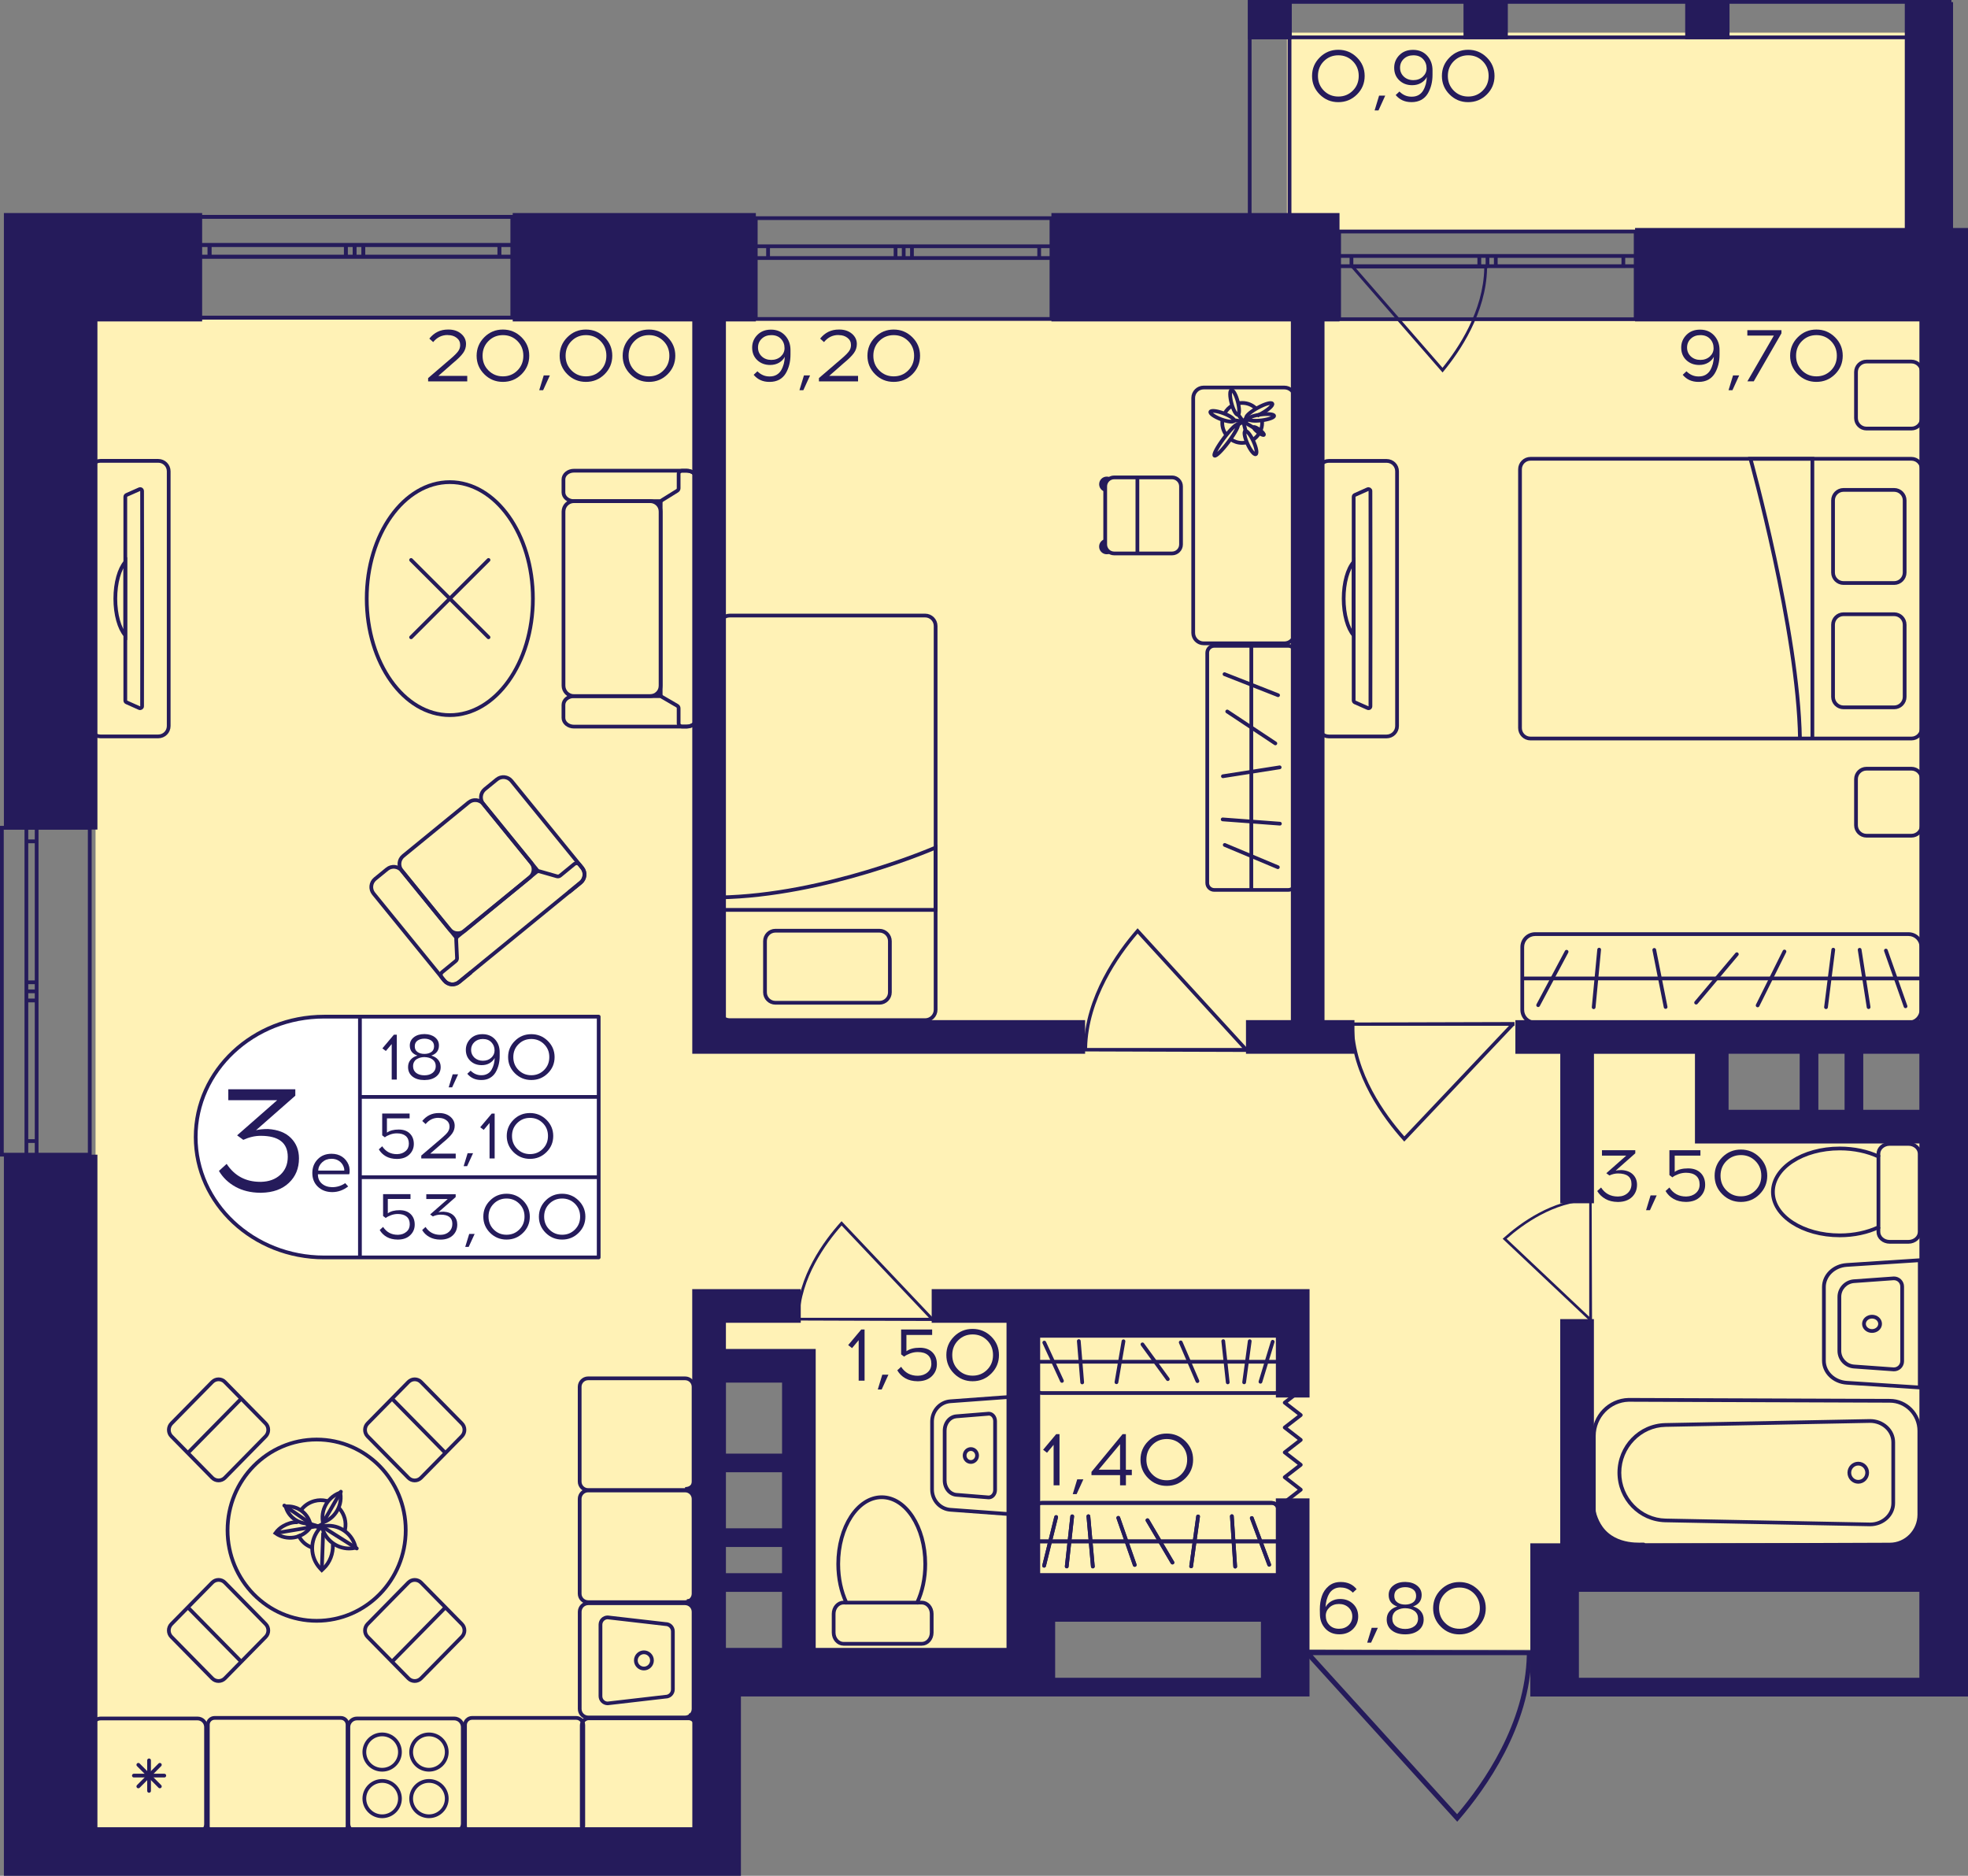 <?xml version="1.0" encoding="utf-8"?>
<!-- Generator: Adobe Illustrator 24.3.0, SVG Export Plug-In . SVG Version: 6.00 Build 0)  -->
<svg version="1.1" id="Слой_1" xmlns="http://www.w3.org/2000/svg" xmlns:xlink="http://www.w3.org/1999/xlink" x="0px" y="0px"
	 viewBox="0 0 419.97 400.27" style="enable-background:new 0 0 419.97 400.27;" xml:space="preserve">
<rect x="0" y="0" width="419.97" height="400.27" fill="#808080" stroke="none"/>
<path style="fill:#FFF2B6;" d="M416.38,68.19c-132,0-263.99,0-395.99,0c0,108.44,0,216.87,0,325.31c43.66,0,87.32,0,130.98,0
	c-0.02-34.02-0.03-68.04-0.05-102.06c6.39,0,12.77,0,19.16,0c0,21.26,0,42.52,0,63.79c17.03,1.06,34.06,2.13,51.1,3.19
	c0-5.32,0-10.63,0-15.95c18.1,0,36.19,0,54.29,0c0,3.19,0,6.38,0,9.57c19.16,0,38.32,0,57.48,0c0-5.32,0-10.63,0-15.95
	c26.61,0,53.22,0,79.84,0c0.38-32.13,0.77-64.26,1.15-96.39c-16.35,0.24-32.7,0.48-49.05,0.72c0-6.38,0-12.76,0-19.14
	c16.43-0.71,32.86-1.43,49.3-2.14C415.18,168.82,415.78,118.5,416.38,68.19z"/>
<rect x="274.63" y="6.97" style="fill:#FFF2B6;" width="137.02" height="42.08"/>
<g>
	
		<rect x="406.92" y="0" transform="matrix(-1 -2.695512e-07 2.695512e-07 -1 823.299 8.374)" style="fill:#251B5B;" width="9.46" height="8.37"/>
	
		<rect x="266.37" y="0" transform="matrix(-1 -2.743095e-07 2.743095e-07 -1 542.03 8.374)" style="fill:#251B5B;" width="9.3" height="8.37"/>
	
		<rect x="312.31" y="0" transform="matrix(-1 -2.695552e-07 2.695552e-07 -1 634.08 8.374)" style="fill:#251B5B;" width="9.46" height="8.37"/>
	
		<rect x="359.61" y="0" transform="matrix(-1 -2.695518e-07 2.695518e-07 -1 728.689 8.374)" style="fill:#251B5B;" width="9.46" height="8.37"/>
	<g>
		<path style="fill:#251B5B;" d="M415.58,0.8v51.21l-7.87,0V0.8H415.58 M416.38,0h-9.46v52.8l9.46,0V0L416.38,0z"/>
	</g>
	<g>
		<path style="fill:#251B5B;" d="M267.08,0.8l7.7,0v51.21h-7.7L267.08,0.8 M266.29,0l0,52.8h9.3V0L266.29,0L266.29,0z"/>
	</g>
	<g>
		<path style="fill:#251B5B;" d="M267.16,0.8l148.42,0v6.78l-148.42,0V0.8 M266.37,0v8.37l150.01,0V0L266.37,0L266.37,0z"/>
	</g>
</g>
<g>
	<path style="fill:none;stroke:#251B5B;stroke-width:0.798;stroke-miterlimit:10;" d="M109.36,46.27l-67.45,0v21.52h67.45V46.27z
		 M41.91,46.27l67.45,0 M41.91,67.79h67.45 M41.91,52.27h2.8v2.51h-2.8V52.27z M75.66,54.78H73.8v-2.51h1.86V54.78z M44.72,52.27
		H73.8v2.51H44.72V52.27z M75.66,52.27h1.88v2.51h-1.88V52.27z M109.36,54.78h-2.8v-2.51h2.8V54.78z M77.54,52.27h29.02v2.51
		l-29.02,0V52.27z M41.91,52.27h2.8 M44.72,52.27v2.51 M44.72,54.78h-2.8 M75.66,54.78H73.8 M73.8,54.78v-2.51 M73.8,52.27h1.86
		 M44.72,52.27H73.8 M73.8,54.78H44.72 M75.66,52.27h1.88 M77.54,52.27v2.51 M77.54,54.78h-1.88 M109.36,54.78h-2.8 M106.56,54.78
		v-2.51 M106.56,52.27h2.8 M77.54,52.27h29.02 M106.56,54.78l-29.02,0"/>
</g>
<g>
	<path style="fill:none;stroke:#251B5B;stroke-width:0.798;stroke-miterlimit:10;" d="M224.38,46.55l-63.1,0v21.52h63.1V46.55z
		 M161.28,46.55l63.1,0 M161.28,68.06h63.1 M161.28,52.55h2.62v2.51h-2.62V52.55z M192.85,55.06h-1.74v-2.51h1.74V55.06z
		 M163.91,52.55h27.2v2.51l-27.2,0V52.55z M192.85,52.55h1.76v2.51h-1.76V52.55z M224.38,55.06h-2.62v-2.51h2.62V55.06z
		 M194.61,52.55l27.15,0v2.51h-27.15V52.55z M161.28,52.55h2.62 M163.91,52.55v2.51 M163.91,55.06h-2.62 M192.85,55.06h-1.74
		 M191.11,55.06v-2.51 M191.11,52.55h1.74 M163.91,52.55h27.2 M191.11,55.06l-27.2,0 M192.85,52.55h1.76 M194.61,52.55v2.51
		 M194.61,55.06h-1.76 M224.38,55.06h-2.62 M221.76,55.06v-2.51 M221.76,52.55h2.62 M194.61,52.55l27.15,0 M221.76,55.06h-27.15"/>
</g>
<g>
	<path style="fill:none;stroke:#251B5B;stroke-width:0.798;stroke-miterlimit:10;" d="M349.05,49.4l-63.28,0v18.72h63.28V49.4z
		 M285.77,49.4l63.28,0 M285.77,68.12h63.28 M285.77,54.62l2.63,0v2.19h-2.63V54.62z M317.43,56.8h-1.75v-2.19h1.75V56.8z
		 M288.4,54.62h27.28v2.19H288.4V54.62z M317.43,54.62h1.77v2.19h-1.77V54.62z M349.05,56.8h-2.63v-2.19h2.63V56.8z M319.2,54.62
		h27.22v2.19H319.2V54.62z M285.77,54.62l2.63,0 M288.4,54.62v2.19 M288.4,56.8h-2.63 M317.43,56.8h-1.75 M315.69,56.8v-2.19
		 M315.69,54.62h1.75 M288.4,54.62h27.28 M315.69,56.8H288.4 M317.43,54.62h1.77 M319.2,54.62v2.19 M319.2,56.8h-1.77 M349.05,56.8
		h-2.63 M346.42,56.8v-2.19 M346.42,54.62h2.63 M319.2,54.62h27.22 M346.42,56.8H319.2"/>
</g>
<g>
	<path style="fill:none;stroke:#251B5B;stroke-width:0.798;stroke-miterlimit:10;" d="M109.36,46.27l-67.45,0v21.52h67.45V46.27z
		 M41.91,46.27l67.45,0 M41.91,67.79h67.45 M41.91,52.27h2.8v2.51h-2.8V52.27z M75.66,54.78H73.8v-2.51h1.86V54.78z M44.72,52.27
		H73.8v2.51H44.72V52.27z M75.66,52.27h1.88v2.51h-1.88V52.27z M109.36,54.78h-2.8v-2.51h2.8V54.78z M77.54,52.27h29.02v2.51
		l-29.02,0V52.27z M41.91,52.27h2.8 M44.72,52.27v2.51 M44.72,54.78h-2.8 M75.66,54.78H73.8 M73.8,54.78v-2.51 M73.8,52.27h1.86
		 M44.72,52.27H73.8 M73.8,54.78H44.72 M75.66,52.27h1.88 M77.54,52.27v2.51 M77.54,54.78h-1.88 M109.36,54.78h-2.8 M106.56,54.78
		v-2.51 M106.56,52.27h2.8 M77.54,52.27h29.02 M106.56,54.78l-29.02,0"/>
</g>
<g>
	<path style="fill:none;stroke:#251B5B;stroke-width:0.798;stroke-miterlimit:10;" d="M0.4,246.39l0-69.76l18.76,0l0,69.76
		L0.4,246.39z M0.4,176.64l0,69.76 M19.15,176.64l0,69.76 M5.63,176.64l0,2.9h2.19l0-2.9H5.63z M7.82,211.54l0-1.93H5.63v1.93H7.82z
		 M5.63,179.53l0,30.08h2.19l0-30.08H5.63z M5.63,211.54l0,1.95h2.19l0-1.95H5.63z M7.82,246.39l0-2.9H5.63l0,2.9H7.82z
		 M5.63,213.48l0,30.01h2.19l0-30.01H5.63z M5.63,176.64l0,2.9 M5.63,179.53h2.19 M7.82,179.53l0-2.9 M7.82,211.54l0-1.93
		 M7.82,209.61H5.63 M5.63,209.61v1.93 M5.63,179.53l0,30.08 M7.82,209.61l0-30.08 M5.63,211.54l0,1.95 M5.63,213.48h2.19
		 M7.82,213.48l0-1.95 M7.82,246.39l0-2.9 M7.82,243.49H5.63 M5.63,243.49l0,2.9 M5.63,213.48l0,30.01 M7.82,243.49l0-30.01"/>
</g>
<polyline style="fill:none;stroke:#251B5B;stroke-width:0.798;stroke-linecap:round;stroke-linejoin:round;stroke-miterlimit:10;" points="
	274.16,320.53 277.58,317.88 274.16,315.22 277.58,312.57 274.16,309.92 277.58,307.26 274.16,304.61 277.58,301.96 274.16,299.31 
	277.58,296.66 "/>
<path style="fill:#251B5B;" d="M231.16,224.36c0-0.24,0.01-0.48,0.01-0.72h0.1c0.23-10.97,7.1-20.52,11.24-25.27l0.25-0.29
	l23.38,25.56h0.15c0,0.28,0,0.55,0,0.83C254.58,224.43,242.87,224.39,231.16,224.36z M265.1,223.63l-22.33-24.41
	c-4.08,4.76-10.56,13.95-10.78,24.41L265.1,223.63z"/>
<path style="fill:#251B5B;" d="M288.07,218.19c0,0.23,0.01,0.46,0.01,0.7h0.1c0.23,10.6,7.1,19.83,11.24,24.43l0.25,0.28
	l23.38-24.71h0.15c0-0.27,0-0.54,0-0.8C311.49,218.12,299.78,218.15,288.07,218.19z M322.01,218.89l-22.33,23.6
	c-4.08-4.6-10.56-13.48-10.78-23.6L322.01,218.89z"/>
<path style="fill:#251B5B;" d="M169.91,281.78c0-0.19,0-0.38,0.01-0.58H170c0.19-8.85,5.93-16.55,9.38-20.38l0.21-0.23l19.51,20.62
	h0.12c0,0.22,0,0.45,0,0.67C189.45,281.84,179.68,281.81,169.91,281.78z M198.23,281.2l-18.63-19.69
	c-3.4,3.84-8.81,11.25-8.99,19.69H198.23z"/>
<path style="fill:#251B5B;" d="M339.66,255.69c-0.17,0-0.34,0-0.52,0.01v0.07c-7.92,0.17-14.82,5.29-18.26,8.38l-0.21,0.19
	l18.47,17.43v0.11c0.2,0,0.4,0,0.6,0C339.71,273.14,339.68,264.41,339.66,255.69z M339.14,280.98l-17.63-16.64
	c3.44-3.04,10.08-7.87,17.63-8.03V280.98z"/>
<path style="fill:#251B5B;" d="M326.96,352.18c0,0.33-0.01,0.66-0.01,1.01h-0.13c-0.31,15.25-9.8,28.52-15.5,35.14l-0.35,0.4
	l-32.26-35.54h-0.21c0-0.38,0-0.77,0-1.15C294.65,352.08,310.81,352.13,326.96,352.18z M280.14,353.19l30.81,33.94
	c5.63-6.62,14.56-19.4,14.87-33.94L280.14,353.19z"/>
<path style="fill:#251B5B;" d="M317.43,56.64c0,0.21,0,0.41-0.01,0.63h-0.08c-0.19,9.53-5.87,17.83-9.29,21.96l-0.21,0.25
	l-19.34-22.22h-0.12c0-0.24,0-0.48,0-0.72C298.07,56.58,307.75,56.61,317.43,56.64z M289.37,57.27l18.46,21.21
	c3.37-4.14,8.73-12.12,8.91-21.21L289.37,57.27z"/>
<g>
	<path style="fill:none;stroke:#251B5B;stroke-width:0.798;stroke-linecap:square;stroke-miterlimit:10;" d="M72.55,322.04
		c0.46,0.55,0.8,1.21,1.01,1.96c0.2,0.77,0.23,1.55,0.09,2.29"/>
	<path style="fill:none;stroke:#251B5B;stroke-width:0.798;stroke-linecap:square;stroke-miterlimit:10;" d="M64.45,321.98
		c0.67-0.8,1.58-1.39,2.65-1.68c0.85-0.23,1.7-0.23,2.5-0.05"/>
	<path style="fill:none;stroke:#251B5B;stroke-width:0.798;stroke-linecap:square;stroke-miterlimit:10;" d="M66.54,330.21
		c-1.21-0.44-2.15-1.24-2.76-2.42"/>
	<g>
		<path style="fill:#251B5B;" d="M72.28,319.07c0.21,2.2-1.02,4.32-3.05,5.24C69.03,322.11,70.26,319.99,72.28,319.07 M72.9,318
			L72.9,318c-3.22,0.87-5.14,4.17-4.28,7.38C71.84,324.51,73.76,321.21,72.9,318L72.9,318z"/>
	</g>
	<path style="fill:none;stroke:#251B5B;stroke-width:0.798;stroke-linecap:round;stroke-miterlimit:10;" d="M65.61,325.38
		c0.24,0.12,0.41,0.37,0.64,0.53c-1.73,2.4-5.07,2.95-7.47,1.24c0.46-0.64,1.03-1.15,1.67-1.51c0.87-0.5,1.91-0.85,2.91-0.82"/>
	<g>
		<path style="fill:#251B5B;" d="M61.49,321.84c1.87,0.02,3.5,1.18,4.16,2.86C63.79,324.68,62.16,323.52,61.49,321.84 M61.44,321.04
			c-0.32,0-0.65,0.03-0.97,0.09c0.46,2.57,2.71,4.37,5.24,4.37c0.32,0,0.65-0.03,0.97-0.09C66.22,322.84,63.97,321.04,61.44,321.04
			L61.44,321.04z"/>
	</g>
	<path style="fill:none;stroke:#251B5B;stroke-width:0.798;stroke-linecap:round;stroke-miterlimit:10;" d="M71.03,329.65
		c0.08,1.78-0.59,3.74-2,5.05l-0.36,0.34l-0.34-0.36c-2.25-2.4-2.26-6.07-0.14-8.51c0.05-0.06,0.11-0.12,0.16-0.18"/>
	
		<line style="fill:none;stroke:#251B5B;stroke-width:0.798;stroke-linecap:round;stroke-linejoin:round;stroke-miterlimit:10;" x1="68.95" y1="327.24" x2="68.68" y2="334.8"/>
	<g>
		<path style="fill:#251B5B;" d="M70.08,325.97L70.08,325.97c2.46,0,4.65,1.66,5.33,3.99c-0.29,0.05-0.59,0.07-0.89,0.07
			c-2.46,0-4.65-1.66-5.33-3.99C69.48,325.99,69.78,325.97,70.08,325.97 M70.08,325.17c-0.46,0-0.94,0.05-1.41,0.16l-0.45,0.1
			l0.1,0.44c0.66,2.95,3.28,4.96,6.19,4.96c0.46,0,0.94-0.05,1.41-0.16l0.45-0.1l-0.1-0.44C75.62,327.18,72.99,325.17,70.08,325.17
			L70.08,325.17z"/>
	</g>
	
		<line style="fill:none;stroke:#251B5B;stroke-width:0.798;stroke-linecap:round;stroke-linejoin:round;stroke-miterlimit:10;" x1="68.44" y1="325.56" x2="76.14" y2="330.42"/>
	
		<line style="fill:none;stroke:#251B5B;stroke-width:0.798;stroke-linecap:round;stroke-miterlimit:10;" x1="65.99" y1="325.95" x2="59.11" y2="327.1"/>
	<polyline style="fill:none;stroke:#251B5B;stroke-width:0.798;stroke-linecap:round;stroke-miterlimit:10;" points="60.67,321.26 
		66.46,325.25 67.75,325.65 	"/>
	<path style="fill:none;stroke:#251B5B;stroke-width:0.798;stroke-linecap:round;stroke-miterlimit:10;" d="M68.37,325.78l0.5-0.75
		c0.03-0.05,3.87-6.72,3.87-6.72"/>
	
		<line style="fill:none;stroke:#251B5B;stroke-width:0.798;stroke-linecap:round;stroke-miterlimit:10;" x1="65.94" y1="325.96" x2="68.76" y2="325.48"/>
	
		<line style="fill:none;stroke:#251B5B;stroke-width:0.798;stroke-linecap:round;stroke-miterlimit:10;" x1="68.44" y1="326.03" x2="67.49" y2="325.74"/>
	<polygon style="fill:none;stroke:#251B5B;stroke-width:0.798;stroke-linecap:round;stroke-miterlimit:10;" points="68.35,325.97 
		67.86,325.72 68.17,325.56 	"/>
	<polygon style="fill:#251B5B;" points="65.28,325.43 66.46,325.25 67.31,325.59 65.99,325.95 	"/>
	<path style="fill:#251B5B;" d="M67.48,325.43c0.04-0.01,1.16-0.19,1.16-0.19l-0.32,0.36l-0.68,0.08L67.48,325.43z"/>
	<polygon style="fill:#251B5B;" points="67.07,325.83 68.29,326.2 68.37,326.05 67.65,325.68 	"/>
</g>
<g>
	<path style="fill:none;stroke:#251B5B;stroke-width:0.798;stroke-miterlimit:10;" d="M21.45,98.34l12.31,0
		c1.25,0,2.24,1,2.24,2.22l0,54.36c0,1.24-0.99,2.22-2.24,2.22H21.45c-1.23,0-2.24-0.99-2.24-2.22l0-54.36
		C19.21,99.34,20.22,98.34,21.45,98.34z M26.74,149.49c0,0.16,0.11,0.32,0.26,0.38l2.73,1.22c0.29,0.11,0.59-0.08,0.59-0.38
		c0-1.94,0.02-8.01,0.02-15.16l0-15.6c0-7.15-0.02-13.24-0.02-15.16c0-0.32-0.3-0.51-0.59-0.38l-2.73,1.21
		c-0.14,0.06-0.26,0.22-0.26,0.4L26.74,149.49z"/>
	<g>
		<path style="fill:none;stroke:#251B5B;stroke-width:0.798;stroke-miterlimit:10;" d="M24.61,127.75c0,3.4,0.86,6.37,2.13,7.82
			l0-15.64C25.48,121.38,24.61,124.33,24.61,127.75z"/>
	</g>
</g>
<g>
	<g>
		<path style="fill:#251B5B;" d="M146.18,342.51c0.79,0,1.43,0.64,1.43,1.43v20.72c0,0.79-0.64,1.43-1.43,1.43h-20.64
			c-0.79,0-1.43-0.64-1.43-1.43v-20.72c0-0.79,0.64-1.43,1.43-1.43H146.18 M146.18,341.72h-20.64c-1.23,0-2.23,1-2.23,2.23v20.72
			c0,1.23,1,2.23,2.23,2.23h20.64c1.23,0,2.23-1,2.23-2.23v-20.72C148.41,342.71,147.41,341.72,146.18,341.72L146.18,341.72z"/>
	</g>
	<g>
		<path style="fill:#251B5B;" d="M129.65,345.53l12.29,1.42l0.05,0.01h0.05c0.63,0,1.15,0.52,1.15,1.16v12.39
			c0,0.64-0.52,1.16-1.15,1.16h-0.05l-0.05,0.01l-12.29,1.42c-0.62-0.02-1.11-0.53-1.11-1.15v-15.24
			C128.54,346.06,129.03,345.55,129.65,345.53 M129.69,344.73c-1.08,0-1.95,0.87-1.95,1.95v15.24c0,1.08,0.87,1.95,1.95,1.95
			l12.35-1.43c1.08,0,1.95-0.87,1.95-1.95v-12.39c0-1.08-0.87-1.95-1.95-1.95L129.69,344.73L129.69,344.73z"/>
	</g>
	<g>
		<path style="fill:#251B5B;" d="M137.41,352.98c0.73,0,1.32,0.6,1.32,1.33s-0.59,1.33-1.32,1.33s-1.32-0.6-1.32-1.33
			S136.68,352.98,137.41,352.98 M137.41,352.18c-1.17,0-2.12,0.95-2.12,2.13c0,1.18,0.95,2.13,2.12,2.13c1.17,0,2.12-0.95,2.12-2.13
			C139.53,353.13,138.58,352.18,137.41,352.18L137.41,352.18z"/>
	</g>
</g>
<g>
	<g>
		<path style="fill:#251B5B;" d="M96.93,367.1c0.79,0,1.43,0.64,1.43,1.43v20.61c0,0.79-0.64,1.43-1.43,1.43H76.17
			c-0.79,0-1.43-0.64-1.43-1.43v-20.61c0-0.79,0.64-1.43,1.43-1.43H96.93 M96.93,366.3H76.17c-1.23,0-2.23,1-2.23,2.23v20.61
			c0,1.23,1,2.23,2.23,2.23h20.76c1.23,0,2.23-1,2.23-2.23v-20.61C99.16,367.3,98.16,366.3,96.93,366.3L96.93,366.3z"/>
	</g>
	<g>
		<g>
			<path style="fill:#251B5B;" d="M91.54,380.43c1.87,0,3.4,1.51,3.4,3.37s-1.52,3.37-3.4,3.37c-1.87,0-3.4-1.51-3.4-3.37
				S89.67,380.43,91.54,380.43 M91.54,379.63c-2.32,0-4.2,1.87-4.2,4.17c0,2.3,1.88,4.17,4.2,4.17c2.32,0,4.2-1.87,4.2-4.17
				C95.74,381.5,93.86,379.63,91.54,379.63L91.54,379.63z"/>
		</g>
		<g>
			<path style="fill:#251B5B;" d="M81.55,370.5c1.87,0,3.4,1.51,3.4,3.37s-1.52,3.37-3.4,3.37s-3.4-1.51-3.4-3.37
				S79.68,370.5,81.55,370.5 M81.55,369.7c-2.32,0-4.2,1.87-4.2,4.17c0,2.3,1.88,4.17,4.2,4.17s4.2-1.87,4.2-4.17
				C85.75,371.57,83.87,369.7,81.55,369.7L81.55,369.7z"/>
		</g>
		<g>
			<path style="fill:#251B5B;" d="M81.55,380.43c1.87,0,3.4,1.51,3.4,3.37s-1.52,3.37-3.4,3.37s-3.4-1.51-3.4-3.37
				S79.68,380.43,81.55,380.43 M81.55,379.63c-2.32,0-4.2,1.87-4.2,4.17c0,2.3,1.88,4.17,4.2,4.17s4.2-1.87,4.2-4.17
				C85.75,381.5,83.87,379.63,81.55,379.63L81.55,379.63z"/>
		</g>
		<g>
			<path style="fill:#251B5B;" d="M91.54,370.5c1.87,0,3.4,1.51,3.4,3.37s-1.52,3.37-3.4,3.37c-1.87,0-3.4-1.51-3.4-3.37
				S89.67,370.5,91.54,370.5 M91.54,369.7c-2.32,0-4.2,1.87-4.2,4.17c0,2.3,1.88,4.17,4.2,4.17c2.32,0,4.2-1.87,4.2-4.17
				C95.74,371.57,93.86,369.7,91.54,369.7L91.54,369.7z"/>
		</g>
	</g>
</g>
<g>
	<g>
		<path style="fill:#251B5B;" d="M42.14,367.1c0.79,0,1.43,0.64,1.43,1.43v20.72c0,0.79-0.64,1.43-1.43,1.43H21.49
			c-0.79,0-1.43-0.64-1.43-1.43v-20.72c0-0.79,0.64-1.43,1.43-1.43H42.14 M42.14,366.3H21.49c-1.23,0-2.23,1-2.23,2.23v20.72
			c0,1.23,1,2.23,2.23,2.23h20.64c1.23,0,2.23-1,2.23-2.23v-20.72C44.37,367.3,43.37,366.3,42.14,366.3L42.14,366.3z"/>
	</g>
	<g>
		
			<line style="fill:none;stroke:#251B5B;stroke-width:0.798;stroke-linecap:round;stroke-miterlimit:10;" x1="28.57" y1="378.89" x2="35.06" y2="378.89"/>
		
			<line style="fill:none;stroke:#251B5B;stroke-width:0.798;stroke-linecap:round;stroke-miterlimit:10;" x1="29.52" y1="376.59" x2="34.11" y2="381.2"/>
		
			<line style="fill:none;stroke:#251B5B;stroke-width:0.798;stroke-linecap:round;stroke-miterlimit:10;" x1="31.81" y1="375.64" x2="31.81" y2="382.15"/>
		
			<line style="fill:none;stroke:#251B5B;stroke-width:0.798;stroke-linecap:round;stroke-miterlimit:10;" x1="34.11" y1="376.59" x2="29.52" y2="381.2"/>
	</g>
</g>
<g>
	<path style="fill:none;stroke:#251B5B;stroke-width:0.798;stroke-miterlimit:10;" d="M148.76,150.42v2.76
		c0,1.03-1.01,1.87-2.24,1.87h-0.9l-23.14,0c-1.23,0-2.24-0.84-2.24-1.87v-2.76c0-1.04,1.01-1.87,2.24-1.87h18.62"/>
	<path style="fill:none;stroke:#251B5B;stroke-width:0.798;stroke-miterlimit:10;" d="M148.76,105.07v-2.76
		c0-1.04-1.01-1.87-2.24-1.87h-0.9l-23.14,0c-1.23,0-2.24,0.83-2.24,1.87v2.76c0,1.03,1.01,1.87,2.24,1.87h18.59"/>
	<path style="fill:none;stroke:#251B5B;stroke-width:0.798;stroke-miterlimit:10;" d="M120.25,109.17l0,37.14
		c0,1.23,1,2.23,2.23,2.23h16.27c1.23,0,2.23-1,2.23-2.23l0-37.14c0-1.23-1-2.23-2.23-2.23l-16.27,0
		C121.24,106.94,120.25,107.94,120.25,109.17z"/>
	<path style="fill:none;stroke:#251B5B;stroke-width:0.798;stroke-miterlimit:10;" d="M144.5,104.73l-3.19,1.98
		c-0.2,0.13-0.32,0.33-0.32,0.54l0,40.95c0,0.22,0.13,0.42,0.34,0.55l3.15,1.83c0.22,0.12,0.34,0.33,0.34,0.55v3.24
		c0,0.37,0.36,0.67,0.8,0.67h0.89c1.24,0,2.24-0.84,2.24-1.87l0-50.86c0-1.03-1-1.87-2.24-1.87h-0.89c-0.44,0-0.8,0.3-0.8,0.67v3.09
		C144.82,104.41,144.7,104.61,144.5,104.73z"/>
</g>
<g>
	
		<ellipse style="fill:none;stroke:#251B5B;stroke-width:0.798;stroke-miterlimit:10;" cx="95.99" cy="127.74" rx="17.73" ry="24.86"/>
	<g>
		
			<line style="fill:none;stroke:#251B5B;stroke-width:0.798;stroke-linecap:round;stroke-miterlimit:10;" x1="104.25" y1="119.49" x2="87.73" y2="135.99"/>
		
			<line style="fill:none;stroke:#251B5B;stroke-width:0.798;stroke-linecap:round;stroke-miterlimit:10;" x1="104.25" y1="135.99" x2="87.73" y2="119.49"/>
	</g>
</g>
<g>
	<g>
		<g>
			<path style="fill:#251B5B;" d="M271.36,321.1c0.56,0,1.02,0.46,1.02,1.02v13.58c0,0.56-0.46,1.02-1.02,1.02h-49.05
				c-0.56,0-1.02-0.46-1.02-1.02v-13.58c0-0.56,0.46-1.02,1.02-1.02H271.36 M271.36,320.3h-49.05c-1.01,0-1.82,0.82-1.82,1.82v13.58
				c0,1.01,0.82,1.82,1.82,1.82h49.05c1.01,0,1.82-0.82,1.82-1.82v-13.58C273.18,321.12,272.36,320.3,271.36,320.3L271.36,320.3z"/>
		</g>
	</g>
	
		<line style="fill:none;stroke:#251B5B;stroke-width:0.798;stroke-miterlimit:10;" x1="273.19" y1="328.91" x2="220.67" y2="328.91"/>
	
		<line style="fill:none;stroke:#251B5B;stroke-width:0.798;stroke-linecap:round;stroke-miterlimit:10;" x1="263.59" y1="334.29" x2="262.88" y2="323.54"/>
	
		<line style="fill:none;stroke:#251B5B;stroke-width:0.798;stroke-linecap:round;stroke-miterlimit:10;" x1="254.19" y1="334.24" x2="255.67" y2="323.59"/>
	
		<line style="fill:none;stroke:#251B5B;stroke-width:0.798;stroke-linecap:round;stroke-miterlimit:10;" x1="222.81" y1="334.11" x2="225.38" y2="323.72"/>
	
		<line style="fill:none;stroke:#251B5B;stroke-width:0.798;stroke-linecap:round;stroke-miterlimit:10;" x1="250.2" y1="333.43" x2="244.87" y2="324.4"/>
	
		<line style="fill:none;stroke:#251B5B;stroke-width:0.798;stroke-linecap:round;stroke-miterlimit:10;" x1="242.15" y1="333.94" x2="238.64" y2="323.89"/>
	
		<line style="fill:none;stroke:#251B5B;stroke-width:0.798;stroke-linecap:round;stroke-miterlimit:10;" x1="233.21" y1="334.27" x2="232.26" y2="323.55"/>
	
		<line style="fill:none;stroke:#251B5B;stroke-width:0.798;stroke-linecap:round;stroke-miterlimit:10;" x1="227.64" y1="334.26" x2="228.81" y2="323.57"/>
	
		<line style="fill:none;stroke:#251B5B;stroke-width:0.798;stroke-linecap:round;stroke-miterlimit:10;" x1="270.85" y1="333.89" x2="267.13" y2="323.93"/>
	<g>
		<g>
			<path style="fill:#251B5B;" d="M271.36,321.1c0.56,0,1.02,0.46,1.02,1.02v13.58c0,0.56-0.46,1.02-1.02,1.02h-49.05
				c-0.56,0-1.02-0.46-1.02-1.02v-13.58c0-0.56,0.46-1.02,1.02-1.02H271.36 M271.36,320.3h-49.05c-1.01,0-1.82,0.82-1.82,1.82v13.58
				c0,1.01,0.82,1.82,1.82,1.82h49.05c1.01,0,1.82-0.82,1.82-1.82v-13.58C273.18,321.12,272.36,320.3,271.36,320.3L271.36,320.3z"/>
		</g>
	</g>
	
		<line style="fill:none;stroke:#251B5B;stroke-width:0.798;stroke-miterlimit:10;" x1="273.19" y1="328.91" x2="220.67" y2="328.91"/>
	
		<line style="fill:none;stroke:#251B5B;stroke-width:0.798;stroke-linecap:round;stroke-miterlimit:10;" x1="263.59" y1="334.29" x2="262.88" y2="323.54"/>
	
		<line style="fill:none;stroke:#251B5B;stroke-width:0.798;stroke-linecap:round;stroke-miterlimit:10;" x1="254.19" y1="334.24" x2="255.67" y2="323.59"/>
	
		<line style="fill:none;stroke:#251B5B;stroke-width:0.798;stroke-linecap:round;stroke-miterlimit:10;" x1="222.81" y1="334.11" x2="225.38" y2="323.72"/>
	
		<line style="fill:none;stroke:#251B5B;stroke-width:0.798;stroke-linecap:round;stroke-miterlimit:10;" x1="250.2" y1="333.43" x2="244.87" y2="324.4"/>
	
		<line style="fill:none;stroke:#251B5B;stroke-width:0.798;stroke-linecap:round;stroke-miterlimit:10;" x1="242.15" y1="333.94" x2="238.64" y2="323.89"/>
	
		<line style="fill:none;stroke:#251B5B;stroke-width:0.798;stroke-linecap:round;stroke-miterlimit:10;" x1="233.21" y1="334.27" x2="232.26" y2="323.55"/>
	
		<line style="fill:none;stroke:#251B5B;stroke-width:0.798;stroke-linecap:round;stroke-miterlimit:10;" x1="227.64" y1="334.26" x2="228.81" y2="323.57"/>
	
		<line style="fill:none;stroke:#251B5B;stroke-width:0.798;stroke-linecap:round;stroke-miterlimit:10;" x1="270.85" y1="333.89" x2="267.13" y2="323.93"/>
</g>
<g>
	<g>
		<path style="fill:none;stroke:#251B5B;stroke-width:0.798;stroke-miterlimit:10;" d="M400.85,246.8v-0.59
			c0-1.16,1.08-2.12,2.4-2.12h4.01c1.34,0,2.4,0.95,2.4,2.12v16.66c0,1.16-1.07,2.12-2.4,2.12h-4.01c-1.32,0-2.4-0.95-2.4-2.12
			v-0.98"/>
	</g>
	<g>
		<path style="fill:none;stroke:#251B5B;stroke-width:0.798;stroke-miterlimit:10;" d="M378.34,254.34c0-5.12,6.38-9.27,14.26-9.27
			c3.07,0,5.94,0.63,8.26,1.72v15.09c-2.32,1.09-5.19,1.73-8.26,1.73C384.72,263.61,378.34,259.46,378.34,254.34z"/>
	</g>
</g>
<g>
	<g>
		<path style="fill:#251B5B;" d="M347.54,299.11l55.74,0.2c3.26,0,5.91,2.69,5.91,6.01v17.87c0,3.31-2.65,6.01-5.92,6.01l-55.73,0.2
			c-3.87-0.09-7.02-3.36-7.02-7.29V306.4C340.53,302.47,343.68,299.21,347.54,299.11 M347.53,298.31c-4.33,0.1-7.8,3.69-7.8,8.09
			v15.71c0,4.4,3.46,7.99,7.8,8.09l55.75-0.2c3.71,0,6.71-3.05,6.71-6.81v-17.87c0-3.76-3-6.81-6.71-6.81L347.53,298.31
			L347.53,298.31z"/>
	</g>
	<g>
		<path style="fill:#251B5B;" d="M399.08,303.62c2.5,0,4.54,1.86,4.54,4.15l0,12.98c0,2.29-2.04,4.15-4.53,4.15l-43.67-0.85
			c-5.2-0.11-9.44-4.5-9.44-9.79c0-5.29,4.23-9.68,9.44-9.79L399.08,303.62 M399.07,302.82l-43.68,0.85
			c-5.68,0.12-10.22,4.82-10.22,10.58v0c0,5.76,4.54,10.46,10.22,10.58l43.68,0.85c2.95,0,5.34-2.21,5.34-4.94l0-12.98
			C404.42,305.04,402.02,302.82,399.07,302.82L399.07,302.82z"/>
	</g>
	<g>
		<path style="fill:#251B5B;" d="M396.55,312.72c0.83,0,1.51,0.69,1.51,1.54s-0.68,1.54-1.51,1.54s-1.51-0.69-1.51-1.54
			S395.72,312.72,396.55,312.72 M396.55,311.92c-1.27,0-2.3,1.05-2.3,2.34s1.03,2.34,2.3,2.34c1.27,0,2.3-1.05,2.3-2.34
			C398.86,312.97,397.83,311.92,396.55,311.92L396.55,311.92z"/>
	</g>
</g>
<g>
	<g>
		<path style="fill:#251B5B;" d="M399.49,281.36c0.73,0,1.32,0.51,1.32,1.13s-0.59,1.13-1.32,1.13s-1.32-0.51-1.32-1.13
			S398.76,281.36,399.49,281.36 M399.49,280.56c-1.17,0-2.12,0.86-2.12,1.93s0.95,1.93,2.12,1.93s2.12-0.86,2.12-1.93
			S400.66,280.56,399.49,280.56L399.49,280.56z"/>
	</g>
	<g>
		<path style="fill:#251B5B;" d="M409.28,269.34v26.31l-15.17-0.98c-2.52-0.16-4.49-2.06-4.49-4.32v-15.71
			c0-2.26,1.97-4.15,4.49-4.32L409.28,269.34 M410.08,268.49l-16.02,1.04c-2.95,0.19-5.24,2.42-5.24,5.11v15.71
			c0,2.69,2.29,4.92,5.24,5.11l16.02,1.04V268.49L410.08,268.49z"/>
	</g>
	<g>
		<path style="fill:#251B5B;" d="M404.17,273.18c0.75,0,1.35,0.61,1.35,1.35v15.91c0,0.75-0.61,1.35-1.35,1.35c-0.03,0-0.07,0-0.1,0
			l-8.39-0.6c-1.55-0.11-2.76-1.41-2.76-2.95v-11.51c0-1.55,1.21-2.84,2.76-2.95l8.39-0.6
			C404.11,273.19,404.14,273.18,404.17,273.18 M404.17,272.39c-0.05,0-0.1,0-0.16,0.01l-8.39,0.6c-1.97,0.14-3.5,1.78-3.5,3.75
			v11.51c0,1.97,1.53,3.61,3.5,3.75l8.39,0.6c0.05,0,0.1,0.01,0.16,0.01c1.18,0,2.15-0.95,2.15-2.15v-15.91
			C406.33,273.34,405.35,272.39,404.17,272.39L404.17,272.39z"/>
	</g>
</g>
<g>
	<path style="fill:#251B5B;" d="M122.96,366.98c0.61,0,1.11,0.5,1.11,1.11v21.5c0,0.61-0.5,1.11-1.11,1.11h-22.22
		c-0.61,0-1.11-0.5-1.11-1.11v-21.5c0-0.61,0.5-1.11,1.11-1.11H122.96 M122.96,366.18h-22.22c-1.05,0-1.91,0.85-1.91,1.91v21.5
		c0,1.05,0.85,1.91,1.91,1.91h22.22c1.05,0,1.91-0.85,1.91-1.91v-21.5C124.86,367.03,124.01,366.18,122.96,366.18L122.96,366.18z"/>
</g>
<g>
	
		<ellipse style="fill:none;stroke:#251B5B;stroke-width:0.798;stroke-miterlimit:10;" cx="67.57" cy="326.52" rx="19.01" ry="19.34"/>
	<g>
		<g>
			<path style="fill:none;stroke:#251B5B;stroke-width:0.798;stroke-miterlimit:10;" d="M56.69,346.55l-8.7-8.85
				c-0.74-0.76-1.95-0.76-2.7,0l-8.7,8.85c-0.75,0.76-0.75,1.99,0,2.74l8.7,8.85c0.74,0.76,1.95,0.76,2.7,0l8.7-8.85
				C57.44,348.54,57.44,347.31,56.69,346.55z"/>
			
				<line style="fill:none;stroke:#251B5B;stroke-width:0.798;stroke-miterlimit:10;" x1="39.97" y1="342.87" x2="51.61" y2="354.71"/>
		</g>
	</g>
	<g>
		<g>
			<path style="fill:none;stroke:#251B5B;stroke-width:0.798;stroke-miterlimit:10;" d="M78.45,306.49l8.7,8.85
				c0.75,0.76,1.95,0.76,2.7,0l8.7-8.85c0.75-0.76,0.75-1.99,0-2.74l-8.7-8.85c-0.75-0.76-1.95-0.76-2.7,0l-8.7,8.85
				C77.71,304.5,77.71,305.73,78.45,306.49z"/>
			
				<line style="fill:none;stroke:#251B5B;stroke-width:0.798;stroke-miterlimit:10;" x1="95.18" y1="310.17" x2="83.53" y2="298.33"/>
		</g>
	</g>
	<g>
		<g>
			<path style="fill:none;stroke:#251B5B;stroke-width:0.798;stroke-miterlimit:10;" d="M87.15,337.7l-8.7,8.85
				c-0.74,0.76-0.74,1.99,0,2.74l8.7,8.85c0.75,0.76,1.95,0.76,2.7,0l8.7-8.85c0.75-0.76,0.75-1.99,0-2.74l-8.7-8.85
				C89.1,336.95,87.9,336.95,87.15,337.7z"/>
			
				<line style="fill:none;stroke:#251B5B;stroke-width:0.798;stroke-miterlimit:10;" x1="83.53" y1="354.71" x2="95.18" y2="342.87"/>
		</g>
	</g>
	<g>
		<g>
			<path style="fill:none;stroke:#251B5B;stroke-width:0.798;stroke-miterlimit:10;" d="M47.99,315.34l8.7-8.85
				c0.74-0.76,0.74-1.99,0-2.74l-8.7-8.85c-0.74-0.76-1.95-0.76-2.7,0l-8.7,8.85c-0.74,0.76-0.74,1.99,0,2.74l8.7,8.85
				C46.04,316.09,47.25,316.09,47.99,315.34z"/>
			
				<line style="fill:none;stroke:#251B5B;stroke-width:0.798;stroke-miterlimit:10;" x1="51.61" y1="298.33" x2="39.97" y2="310.17"/>
		</g>
	</g>
</g>
<g>
	<path style="fill:#251B5B;" d="M146.2,318.44c0.78,0,1.41,0.63,1.41,1.41v20.22c0,0.78-0.63,1.41-1.41,1.41h-20.69
		c-0.78,0-1.41-0.63-1.41-1.41v-20.22c0-0.78,0.63-1.41,1.41-1.41H146.2 M146.2,317.64h-20.69c-1.22,0-2.21,0.99-2.21,2.21v20.22
		c0,1.22,0.99,2.21,2.21,2.21h20.69c1.22,0,2.21-0.99,2.21-2.21v-20.22C148.41,318.63,147.42,317.64,146.2,317.64L146.2,317.64z"/>
</g>
<g>
	<path style="fill:none;stroke:#251B5B;stroke-width:0.798;stroke-miterlimit:10;" d="M121.38,190.42l2.55-2.08
		c0.95-0.78,1.1-2.19,0.32-3.14l-0.56-0.69l-14.54-17.87c-0.77-0.95-2.18-1.09-3.14-0.31l-2.55,2.08c-0.96,0.79-1.1,2.19-0.32,3.14
		l11.7,14.38"/>
	<path style="fill:none;stroke:#251B5B;stroke-width:0.798;stroke-miterlimit:10;" d="M100.52,207.48l-2.55,2.08
		c-0.96,0.79-2.36,0.64-3.14-0.31l-0.56-0.69l-14.54-17.87c-0.77-0.95-0.64-2.35,0.32-3.14l2.55-2.08c0.95-0.78,2.36-0.64,3.14,0.31
		l11.68,14.36"/>
	<path style="fill:none;stroke:#251B5B;stroke-width:0.798;stroke-miterlimit:10;" d="M86.06,182.64l13.94-11.4
		c0.96-0.78,2.36-0.64,3.14,0.31l10.22,12.56c0.78,0.95,0.63,2.36-0.32,3.14l-13.94,11.4c-0.96,0.78-2.36,0.64-3.14-0.31
		l-10.22-12.56C84.96,184.82,85.1,183.42,86.06,182.64z"/>
	<path style="fill:none;stroke:#251B5B;stroke-width:0.798;stroke-miterlimit:10;" d="M97.53,204.45l-0.18-3.96
		c-0.01-0.25,0.1-0.5,0.29-0.66l16.8-13.74c0.2-0.17,0.47-0.22,0.72-0.15l3.67,1.05c0.25,0.07,0.52,0.02,0.72-0.15l2.99-2.45
		c0.34-0.28,0.84-0.23,1.12,0.11l0.56,0.69c0.78,0.95,0.63,2.36-0.32,3.14l-25.95,21.22c-0.96,0.78-2.36,0.64-3.14-0.31l-0.56-0.69
		c-0.28-0.34-0.23-0.84,0.12-1.12l2.85-2.33C97.43,204.94,97.54,204.7,97.53,204.45z"/>
</g>
<g>
	<path style="fill:none;stroke:#251B5B;stroke-width:0.798;stroke-miterlimit:10;" d="M199.66,215.46v-81.88
		c0-1.23-1-2.23-2.23-2.23h-41.71c-1.23,0-2.23,1-2.23,2.23v81.88c0,1.23,1,2.23,2.23,2.23h41.71
		C198.66,217.69,199.66,216.69,199.66,215.46z"/>
	<path style="fill:none;stroke:#251B5B;stroke-width:0.798;stroke-miterlimit:10;" d="M163.25,200.83v10.92
		c0,1.23,1,2.23,2.23,2.23h22.19c1.23,0,2.23-1,2.23-2.23v-10.92c0-1.23-1-2.23-2.23-2.23h-22.19
		C164.25,198.6,163.25,199.59,163.25,200.83z"/>
	<path style="fill:none;stroke:#251B5B;stroke-width:0.798;stroke-miterlimit:10;" d="M153.49,194.16h46.17v-13.3
		c0,0-23.46,10.26-46.17,10.64"/>
</g>
<g>
	<path style="fill:#251B5B;" d="M235.86,104.93c-0.75-0.16-1.3-0.81-1.3-1.6c0-0.91,0.73-1.63,1.62-1.63c0.33,0,0.65,0.1,0.92,0.27
		c-0.72,0.29-1.24,0.99-1.24,1.82V104.93z"/>
	<path style="fill:#251B5B;" d="M236.17,118.27c-0.89,0-1.62-0.73-1.62-1.63c0-0.8,0.56-1.45,1.3-1.61v1.15
		c0,0.81,0.53,1.52,1.24,1.8C236.83,118.18,236.51,118.27,236.17,118.27z"/>
	<g>
		<g>
			<path style="fill:none;stroke:#251B5B;stroke-width:0.798;stroke-miterlimit:10;" d="M252.03,103.79v12.39
				c0,1.06-0.86,1.92-1.92,1.92h-12.34c-1.06,0-1.92-0.86-1.92-1.92v-12.39c0-1.06,0.86-1.92,1.92-1.92h12.34
				C251.17,101.87,252.03,102.73,252.03,103.79z"/>
			
				<line style="fill:none;stroke:#251B5B;stroke-width:0.798;stroke-miterlimit:10;" x1="242.72" y1="118.27" x2="242.72" y2="101.69"/>
		</g>
	</g>
</g>
<g>
	<g>
		<g>
			<path style="fill:#251B5B;" d="M274.92,138.21c0.6,0,1.1,0.49,1.1,1.1v49.1c0,0.6-0.49,1.1-1.1,1.1h-15.8
				c-0.6,0-1.1-0.49-1.1-1.1v-49.1c0-0.6,0.49-1.1,1.1-1.1H274.92 M274.92,137.41h-15.8c-1.05,0-1.89,0.85-1.89,1.89v49.1
				c0,1.05,0.85,1.89,1.89,1.89h15.8c1.05,0,1.89-0.85,1.89-1.89v-49.1C276.82,138.26,275.97,137.41,274.92,137.41L274.92,137.41z"
				/>
		</g>
	</g>
	
		<line style="fill:none;stroke:#251B5B;stroke-width:0.798;stroke-miterlimit:10;" x1="267.03" y1="189.65" x2="267.03" y2="137.61"/>
	
		<line style="fill:none;stroke:#251B5B;stroke-width:0.798;stroke-linecap:round;stroke-miterlimit:10;" x1="273.13" y1="175.76" x2="260.92" y2="174.85"/>
	
		<line style="fill:none;stroke:#251B5B;stroke-width:0.798;stroke-linecap:round;stroke-miterlimit:10;" x1="273.08" y1="163.74" x2="260.97" y2="165.64"/>
	
		<line style="fill:none;stroke:#251B5B;stroke-width:0.798;stroke-linecap:round;stroke-miterlimit:10;" x1="272.16" y1="158.63" x2="261.89" y2="151.82"/>
	
		<line style="fill:none;stroke:#251B5B;stroke-width:0.798;stroke-linecap:round;stroke-miterlimit:10;" x1="272.74" y1="148.35" x2="261.31" y2="143.86"/>
	
		<line style="fill:none;stroke:#251B5B;stroke-width:0.798;stroke-linecap:round;stroke-miterlimit:10;" x1="272.69" y1="185.05" x2="261.36" y2="180.3"/>
</g>
<g>
	<path style="fill:none;stroke:#251B5B;stroke-width:0.798;stroke-miterlimit:10;" d="M261.36,88.18c0.38-0.69,0.94-1.26,1.61-1.65
		"/>
	<path style="fill:none;stroke:#251B5B;stroke-width:0.798;stroke-miterlimit:10;" d="M260.9,89.47L260.9,89.47
		c-0.05,0.25-0.07,0.51-0.07,0.77c0,0.99,0.33,1.89,0.89,2.62"/>
	<path style="fill:none;stroke:#251B5B;stroke-width:0.798;stroke-miterlimit:10;" d="M267.42,93.81c0.5-0.34,0.94-0.77,1.26-1.29
		v-0.01"/>
	<path style="fill:none;stroke:#251B5B;stroke-width:0.798;stroke-miterlimit:10;" d="M269.01,88.61
		c-0.03-0.07-0.06-0.14-0.09-0.21"/>
	<path style="fill:none;stroke:#251B5B;stroke-width:0.798;stroke-miterlimit:10;" d="M264.24,86.06c0.27-0.05,0.56-0.08,0.84-0.08
		c1.17,0,2.22,0.47,2.99,1.23"/>
	<path style="fill:none;stroke:#251B5B;stroke-width:0.798;stroke-miterlimit:10;" d="M269.32,89.84c0.01,0.13,0.02,0.26,0.02,0.4
		c0,0.62-0.13,1.21-0.37,1.74"/>
	<path style="fill:none;stroke:#251B5B;stroke-width:0.798;stroke-miterlimit:10;" d="M266.17,94.37
		c-0.35,0.09-0.71,0.14-1.09,0.14c-0.92,0-1.76-0.29-2.46-0.78"/>
	<g>
		<path style="fill:none;stroke:#251B5B;stroke-width:0.798;stroke-miterlimit:10;" d="M268.28,88.72c0.21-0.1,0.42-0.21,0.64-0.33
			c0.05-0.03,0.11-0.05,0.16-0.08c1.54-0.84,2.63-1.82,2.43-2.17c-0.2-0.36-1.59,0.04-3.13,0.89c-0.1,0.06-0.21,0.11-0.31,0.17
			c-1.37,0.8-2.3,1.67-2.12,2c0.03,0.06,0.1,0.1,0.19,0.11c0.11,0.03,0.26,0.02,0.44-0.01"/>
		
			<ellipse transform="matrix(0.992 -0.126 0.126 0.992 -9.068 34.47)" style="fill:none;stroke:#251B5B;stroke-width:0.798;stroke-miterlimit:10;" cx="269.14" cy="89.23" rx="2.75" ry="0.63"/>
		
			<ellipse transform="matrix(0.602 -0.799 0.799 0.602 33.442 251.13)" style="fill:none;stroke:#251B5B;stroke-width:0.798;stroke-miterlimit:10;" cx="268.53" cy="92.03" rx="0.31" ry="1.35"/>
		
			<ellipse transform="matrix(0.599 -0.801 0.801 0.599 29.659 247.19)" style="fill:none;stroke:#251B5B;stroke-width:0.798;stroke-miterlimit:10;" cx="261.66" cy="93.98" rx="4.16" ry="0.63"/>
		
			<ellipse transform="matrix(0.91 -0.414 0.414 0.91 -15.102 119.099)" style="fill:none;stroke:#251B5B;stroke-width:0.798;stroke-miterlimit:10;" cx="266.92" cy="94.35" rx="0.69" ry="2.71"/>
		
			<ellipse transform="matrix(0.967 -0.255 0.255 0.967 -13.167 70.116)" style="fill:none;stroke:#251B5B;stroke-width:0.798;stroke-miterlimit:10;" cx="263.46" cy="85.77" rx="0.69" ry="2.71"/>
		
			<ellipse transform="matrix(0.351 -0.936 0.936 0.351 86.229 301.834)" style="fill:none;stroke:#251B5B;stroke-width:0.798;stroke-miterlimit:10;" cx="260.84" cy="88.72" rx="0.69" ry="2.7"/>
		
			<polyline style="fill:none;stroke:#251B5B;stroke-width:0.798;stroke-linecap:round;stroke-linejoin:round;stroke-miterlimit:10;" points="
			264.16,88.39 265.32,89.96 265.95,89.2 		"/>
		
			<polyline style="fill:none;stroke:#251B5B;stroke-width:0.798;stroke-linecap:round;stroke-linejoin:round;stroke-miterlimit:10;" points="
			266.41,89.57 265.32,89.96 263.37,89.67 		"/>
		
			<polyline style="fill:none;stroke:#251B5B;stroke-width:0.798;stroke-linecap:round;stroke-linejoin:round;stroke-miterlimit:10;" points="
			264.15,90.65 265.32,89.96 265.8,91.89 		"/>
		
			<line style="fill:none;stroke:#251B5B;stroke-width:0.798;stroke-miterlimit:10;" x1="265.32" y1="89.96" x2="267.45" y2="91.22"/>
	</g>
	<polygon style="fill:#251B5B;" points="266.14,89.32 266.43,89.54 265.53,89.88 265.86,89.32 	"/>
</g>
<path style="fill:none;stroke:#251B5B;stroke-width:0.798;stroke-miterlimit:10;" d="M276.31,84.92v50.13c0,1.23-1,2.23-2.23,2.23
	h-17.22c-1.23,0-2.23-1-2.23-2.23V84.92c0-1.23,1-2.23,2.23-2.23h17.22C275.31,82.69,276.31,83.68,276.31,84.92z"/>
<g>
	<path style="fill:#251B5B;" d="M146.92,367.06c0.61,0,1.11,0.5,1.11,1.11v21.5c0,0.61-0.5,1.11-1.11,1.11h-21.26
		c-0.61,0-1.11-0.5-1.11-1.11v-21.5c0-0.61,0.5-1.11,1.11-1.11H146.92 M146.92,366.26h-21.26c-1.05,0-1.91,0.85-1.91,1.91v21.5
		c0,1.05,0.85,1.91,1.91,1.91h21.26c1.05,0,1.91-0.85,1.91-1.91v-21.5C148.83,367.12,147.98,366.26,146.92,366.26L146.92,366.26z"/>
</g>
<g>
	<path style="fill:#251B5B;" d="M146.2,294.52c0.78,0,1.41,0.63,1.41,1.41v20.22c0,0.78-0.63,1.41-1.41,1.41h-20.69
		c-0.78,0-1.41-0.63-1.41-1.41v-20.22c0-0.78,0.63-1.41,1.41-1.41H146.2 M146.2,293.72h-20.69c-1.22,0-2.21,0.99-2.21,2.21v20.22
		c0,1.22,0.99,2.21,2.21,2.21h20.69c1.22,0,2.21-0.99,2.21-2.21v-20.22C148.41,294.71,147.42,293.72,146.2,293.72L146.2,293.72z"/>
</g>
<g>
	<g>
		<path style="fill:none;stroke:#251B5B;stroke-width:0.798;stroke-miterlimit:10;" d="M407.89,97.9h-81.28
			c-1.24,0-2.24,1-2.24,2.24v55.21c0,1.24,1,2.24,2.24,2.24h81.28c1.24,0,2.24-1,2.24-2.24v-55.21
			C410.13,98.9,409.13,97.9,407.89,97.9z"/>
		<g>
			<path style="fill:none;stroke:#251B5B;stroke-width:0.798;stroke-miterlimit:10;" d="M393.41,150.94h10.8
				c1.24,0,2.24-1,2.24-2.24v-15.39c0-1.24-1-2.24-2.24-2.24h-10.8c-1.24,0-2.24,1-2.24,2.24v15.39
				C391.17,149.94,392.17,150.94,393.41,150.94z"/>
			<path style="fill:none;stroke:#251B5B;stroke-width:0.798;stroke-miterlimit:10;" d="M393.41,124.41h10.8
				c1.24,0,2.24-1,2.24-2.24v-15.39c0-1.24-1-2.24-2.24-2.24h-10.8c-1.24,0-2.24,1-2.24,2.24v15.39
				C391.17,123.41,392.17,124.41,393.41,124.41z"/>
		</g>
		<path style="fill:none;stroke:#251B5B;stroke-width:0.798;stroke-miterlimit:10;" d="M386.76,157.59V97.9h-13.21
			c0,0,10.19,36.67,10.56,59.69"/>
	</g>
	<path style="fill:none;stroke:#251B5B;stroke-width:0.798;stroke-linecap:round;stroke-miterlimit:10;" d="M398.31,178.33h9.58
		c1.24,0,2.24-1,2.24-2.24v-9.82c0-1.24-1-2.24-2.24-2.24h-9.58c-1.24,0-2.24,1-2.24,2.24v9.82
		C396.07,177.33,397.08,178.33,398.31,178.33z"/>
	<path style="fill:none;stroke:#251B5B;stroke-width:0.798;stroke-linecap:round;stroke-miterlimit:10;" d="M398.31,91.45h9.58
		c1.24,0,2.24-1,2.24-2.24v-9.82c0-1.24-1-2.24-2.24-2.24h-9.58c-1.24,0-2.24,1-2.24,2.24v9.82
		C396.07,90.45,397.08,91.45,398.31,91.45z"/>
</g>
<g>
	<path style="fill:none;stroke:#251B5B;stroke-width:0.798;stroke-miterlimit:10;" d="M283.58,157.15h12.31
		c1.25,0,2.24-1,2.24-2.22v-54.36c0-1.24-0.99-2.22-2.24-2.22h-12.31c-1.23,0-2.24,0.99-2.24,2.22v54.36
		C281.34,156.15,282.35,157.15,283.58,157.15z M288.87,106c0-0.16,0.11-0.32,0.26-0.38l2.73-1.22c0.29-0.11,0.59,0.08,0.59,0.38
		c0,1.94,0.02,8.01,0.02,15.16v15.6c0,7.15-0.02,13.24-0.02,15.16c0,0.32-0.3,0.51-0.59,0.38l-2.73-1.21
		c-0.14-0.06-0.26-0.22-0.26-0.4V106z"/>
	<g>
		<path style="fill:none;stroke:#251B5B;stroke-width:0.798;stroke-miterlimit:10;" d="M286.74,127.74c0-3.4,0.86-6.37,2.13-7.82
			v15.64C287.61,134.11,286.74,131.15,286.74,127.74z"/>
	</g>
</g>
<g>
	<g>
		<g>
			<path style="fill:#251B5B;" d="M407.28,199.73c1.3,0,2.35,1.05,2.35,2.35v13.41c0,1.3-1.05,2.35-2.35,2.35H327.6
				c-1.3,0-2.35-1.05-2.35-2.35v-13.41c0-1.3,1.05-2.35,2.35-2.35H407.28 M407.28,198.93H327.6c-1.74,0-3.15,1.41-3.15,3.15v13.41
				c0,1.74,1.41,3.15,3.15,3.15h79.69c1.74,0,3.15-1.41,3.15-3.15v-13.41C410.43,200.34,409.02,198.93,407.28,198.93L407.28,198.93z
				"/>
		</g>
	</g>
	
		<line style="fill:none;stroke:#251B5B;stroke-width:0.798;stroke-miterlimit:10;" x1="324.8" y1="208.79" x2="410.14" y2="208.79"/>
	
		<line style="fill:none;stroke:#251B5B;stroke-width:0.798;stroke-linecap:round;stroke-miterlimit:10;" x1="340.09" y1="214.93" x2="341.26" y2="202.64"/>
	
		<line style="fill:none;stroke:#251B5B;stroke-width:0.798;stroke-linecap:round;stroke-miterlimit:10;" x1="355.44" y1="214.88" x2="353.02" y2="202.7"/>
	
		<line style="fill:none;stroke:#251B5B;stroke-width:0.798;stroke-linecap:round;stroke-miterlimit:10;" x1="406.64" y1="214.73" x2="402.45" y2="202.84"/>
	
		<line style="fill:none;stroke:#251B5B;stroke-width:0.798;stroke-linecap:round;stroke-miterlimit:10;" x1="361.95" y1="213.95" x2="370.64" y2="203.62"/>
	
		<line style="fill:none;stroke:#251B5B;stroke-width:0.798;stroke-linecap:round;stroke-miterlimit:10;" x1="375.08" y1="214.54" x2="380.8" y2="203.04"/>
	
		<line style="fill:none;stroke:#251B5B;stroke-width:0.798;stroke-linecap:round;stroke-miterlimit:10;" x1="389.67" y1="214.92" x2="391.22" y2="202.65"/>
	
		<line style="fill:none;stroke:#251B5B;stroke-width:0.798;stroke-linecap:round;stroke-miterlimit:10;" x1="398.76" y1="214.91" x2="396.85" y2="202.67"/>
	
		<line style="fill:none;stroke:#251B5B;stroke-width:0.798;stroke-linecap:round;stroke-miterlimit:10;" x1="328.24" y1="214.49" x2="334.31" y2="203.09"/>
</g>
<g>
	<g>
		<path style="fill:none;stroke:#251B5B;stroke-width:0.798;stroke-miterlimit:10;" d="M180.61,341.97h-0.59
			c-1.17,0-2.12,1.08-2.12,2.4v4c0,1.33,0.95,2.4,2.12,2.4l16.68,0c1.17,0,2.12-1.06,2.12-2.4l0-4c0-1.32-0.95-2.4-2.12-2.4h-0.98"
			/>
	</g>
	<g>
		<path style="fill:none;stroke:#251B5B;stroke-width:0.798;stroke-miterlimit:10;" d="M188.16,319.49
			c-5.13,0-9.28,6.37-9.28,14.24c0,3.07,0.63,5.93,1.73,8.25h15.11c1.1-2.32,1.73-5.18,1.73-8.25
			C197.44,325.86,193.29,319.49,188.16,319.49z"/>
	</g>
</g>
<g>
	<g>
		<path style="fill:#251B5B;" d="M207.18,309.61c0.51,0,0.93,0.44,0.93,0.98s-0.42,0.98-0.93,0.98c-0.51,0-0.93-0.44-0.93-0.98
			S206.67,309.61,207.18,309.61 M207.18,308.81c-0.95,0-1.73,0.8-1.73,1.78c0,0.98,0.77,1.78,1.73,1.78c0.95,0,1.73-0.8,1.73-1.78
			C208.91,309.61,208.14,308.81,207.18,308.81L207.18,308.81z"/>
	</g>
	<g>
		<path style="fill:#251B5B;" d="M215.01,298.52v24.14l-12.19-0.89c-1.98-0.15-3.53-1.87-3.53-3.93v-14.5
			c0-2.06,1.55-3.78,3.53-3.93L215.01,298.52 M215.81,297.66l-13.04,0.96c-2.4,0.18-4.26,2.24-4.26,4.72v14.5
			c0,2.48,1.86,4.54,4.26,4.72l13.04,0.96V297.66L215.81,297.66z"/>
	</g>
	<g>
		<path style="fill:#251B5B;" d="M211,302.06c0.52,0,0.95,0.54,0.95,1.19v14.69c0,0.64-0.44,1.19-0.95,1.19c-0.02,0-0.04,0-0.06,0
			l-6.83-0.55c-1.19-0.1-2.12-1.27-2.12-2.66v-10.63c0-1.4,0.93-2.57,2.12-2.66l6.83-0.55C210.96,302.06,210.98,302.06,211,302.06
			 M211,301.26c-0.04,0-0.08,0-0.13,0.01l-6.83,0.55c-1.61,0.13-2.85,1.64-2.85,3.46v10.63c0,1.82,1.24,3.33,2.85,3.46l6.83,0.55
			c0.04,0,0.08,0.01,0.13,0.01c0.96,0,1.75-0.88,1.75-1.98v-14.69C212.75,302.14,211.96,301.26,211,301.26L211,301.26z"/>
	</g>
</g>
<g>
	<g>
		<g>
			<path style="fill:#251B5B;" d="M272.1,284.3c0.58,0,1.05,0.47,1.05,1.05v10.46c0,0.58-0.47,1.05-1.05,1.05h-49.77
				c-0.58,0-1.05-0.47-1.05-1.05v-10.46c0-0.58,0.47-1.05,1.05-1.05H272.1 M272.1,283.51h-49.77c-1.02,0-1.84,0.83-1.84,1.84v10.46
				c0,1.02,0.83,1.84,1.84,1.84h49.77c1.02,0,1.84-0.83,1.84-1.84v-10.46C273.95,284.33,273.12,283.51,272.1,283.51L272.1,283.51z"
				/>
		</g>
	</g>
	
		<line style="fill:none;stroke:#251B5B;stroke-width:0.798;stroke-miterlimit:10;" x1="220.71" y1="290.58" x2="273.76" y2="290.58"/>
	
		<line style="fill:none;stroke:#251B5B;stroke-width:0.798;stroke-linecap:round;stroke-miterlimit:10;" x1="230.22" y1="286.17" x2="230.94" y2="294.99"/>
	
		<line style="fill:none;stroke:#251B5B;stroke-width:0.798;stroke-linecap:round;stroke-miterlimit:10;" x1="239.75" y1="286.21" x2="238.25" y2="294.95"/>
	
		<line style="fill:none;stroke:#251B5B;stroke-width:0.798;stroke-linecap:round;stroke-miterlimit:10;" x1="271.59" y1="286.31" x2="268.98" y2="294.85"/>
	
		<line style="fill:none;stroke:#251B5B;stroke-width:0.798;stroke-linecap:round;stroke-miterlimit:10;" x1="243.8" y1="286.87" x2="249.21" y2="294.29"/>
	
		<line style="fill:none;stroke:#251B5B;stroke-width:0.798;stroke-linecap:round;stroke-miterlimit:10;" x1="251.97" y1="286.45" x2="255.53" y2="294.71"/>
	
		<line style="fill:none;stroke:#251B5B;stroke-width:0.798;stroke-linecap:round;stroke-miterlimit:10;" x1="261.04" y1="286.18" x2="262" y2="294.98"/>
	
		<line style="fill:none;stroke:#251B5B;stroke-width:0.798;stroke-linecap:round;stroke-miterlimit:10;" x1="266.69" y1="286.19" x2="265.5" y2="294.97"/>
	
		<line style="fill:none;stroke:#251B5B;stroke-width:0.798;stroke-linecap:round;stroke-miterlimit:10;" x1="222.85" y1="286.49" x2="226.62" y2="294.67"/>
</g>
<g>
	<path style="fill:#251B5B;" d="M72.73,366.98c0.57,0,1.04,0.46,1.04,1.04v21.65c0,0.57-0.46,1.04-1.04,1.04H45.79
		c-0.57,0-1.04-0.46-1.04-1.04v-21.65c0-0.57,0.46-1.04,1.04-1.04H72.73 M72.73,366.18H45.79c-1.01,0-1.83,0.82-1.83,1.83v21.65
		c0,1.01,0.82,1.83,1.83,1.83h26.94c1.01,0,1.83-0.82,1.83-1.83v-21.65C74.57,367,73.75,366.18,72.73,366.18L72.73,366.18z"/>
</g>
<g>
	<polygon style="fill:#251B5B;stroke:#251B5B;stroke-width:0.798;stroke-miterlimit:10;" points="20.39,68.19 42.74,68.19 
		42.74,45.86 20.39,45.86 4.42,45.86 1.23,45.86 1.23,176.62 20.39,176.62 	"/>
	<polygon style="fill:#251B5B;stroke:#251B5B;stroke-width:0.798;stroke-miterlimit:10;" points="148.13,224.46 151.32,224.46 
		154.51,224.46 231.16,224.46 231.16,218.08 154.51,218.08 154.51,68.19 160.9,68.19 160.9,45.86 109.81,45.86 109.81,68.19 
		148.13,68.19 	"/>
	<polygon style="fill:#251B5B;stroke:#251B5B;stroke-width:0.798;stroke-miterlimit:10;" points="282.25,68.19 285.45,68.19 
		285.45,45.86 224.77,45.86 224.77,68.19 275.87,68.19 275.87,218.08 266.29,218.08 266.29,224.46 288.64,224.46 288.64,218.08 
		282.25,218.08 	"/>
	<path style="fill:#251B5B;stroke:#251B5B;stroke-width:0.798;stroke-miterlimit:10;" d="M215.19,275.49h-15.97v6.38h15.97v3.19
		v51.03v3.19v6.38v6.38h-41.52v-57.41v-6.38h-6.39h-12.77v-6.38h15.97v-6.38h-15.97h-6.39v6.38v34.75
		c-0.09,0.17-0.21,0.35-0.38,0.51c-0.64,0.62-1.43,0.6-1.56,0.59c0.25,0.04,0.94,0.19,1.52,0.78c0.19,0.2,0.32,0.41,0.43,0.63v21.93
		c-0.63,0.6-1.41,0.58-1.54,0.58c0.25,0.04,0.94,0.19,1.52,0.78c0.01,0.01,0.02,0.03,0.03,0.04v9.57v3.19v3.19v3.19v4.16
		c-0.52,0.29-1.02,0.28-1.12,0.28c0.2,0.03,0.66,0.19,1.12,0.51v23.76H99.14c-0.15-0.32-0.23-0.6-0.25-0.74c0,0.08,0,0.38-0.12,0.74
		H74.5c-0.03-0.21-0.04-0.38-0.04-0.43c-0.01,0.09-0.07,0.27-0.12,0.43H20.39V246.79H1.23v153.09H14h6.39h127.74h6.39h3.19V361.6
		h57.48h3.19h3.19h3.19h54.29v-3.19v-19.14v-3.19v-15.95h-6.39v15.95h-3.19h-44.71h-3.19v-51.03h51.1v12.76h6.39v-12.76v-6.38v-3.19
		h-57.48H215.19z M154.51,313.76h12.77v12.76h-12.77V313.76z M154.51,329.71h12.77v6.38h-12.77V329.71z M167.29,294.63v15.95h-12.77
		v-15.95H167.29z M154.51,339.28h12.77v12.76h-12.77V339.28z M269.48,345.66v12.76h-44.71v-12.76H269.48z"/>
	<path style="fill:#251B5B;stroke:#251B5B;stroke-width:0.798;stroke-miterlimit:10;" d="M416.38,49.05V0.85h-9.5v48.2h-57.56
		v19.14h60.68v149.9h-86.22v6.38h9.58v31.89h6.39v-31.89h22.35v12.76v6.38h6.39h15.97h3.19h6.39h3.19h12.77v80.64
		c-0.31,0.98-0.71,1.95-1.34,2.82c-0.96,1.32-2.17,2.12-3.41,2.64h-65.51v-0.3c9.14,0.28,11.05,0.25,11.05,0.18
		c0-0.14-5.97,0.8-9.12-3.56c-1.22-1.69-1.72-3.75-1.93-5.47v-38.68h-6.39v47.84h-3.19h-3.19v31.89h3.19h6.39h73.45h9.58v-3.19
		v-19.14v-9.57V224.46v-6.38V68.19V55.43v-6.38H416.38z M368.48,237.22v-12.76h15.97v12.76H368.48z M387.64,237.22v-12.76h6.39
		v12.76H387.64z M409.99,358.41h-73.45v-19.14h73.45V358.41z M409.99,237.22h-12.77v-12.76h12.77V237.22z"/>
</g>
<g>
	<path style="fill:#FFFFFF;stroke:#251B5B;stroke-width:0.798;stroke-linejoin:round;stroke-miterlimit:10;" d="M127.76,216.94
		l0,51.38l-58.61,0c-15.11,0-27.39-11.52-27.39-25.69c0-14.17,12.28-25.69,27.39-25.69L127.76,216.94z M76.81,216.94l0,51.38
		 M76.81,234.07l50.94,0 M76.81,251.2l50.94,0"/>
	<g>
		<path style="fill:#251B5B;" d="M63.02,233.81l-8.39,7.37c0.62-0.17,1.47-0.26,2.55-0.26c2.13,0.13,3.77,0.77,4.91,1.92
			c1.14,1.15,1.71,2.59,1.71,4.34c0,2.13-0.71,3.87-2.15,5.23c-1.43,1.36-3.38,2.06-5.86,2.11H55.5c-2-0.02-3.76-0.45-5.26-1.28
			s-2.68-1.96-3.52-3.38l1.65-1.5c1.68,2.55,4.07,3.83,7.17,3.83h0.19c1.68-0.04,3.05-0.55,4.1-1.51c1.05-0.97,1.58-2.24,1.58-3.81
			c0-3-1.93-4.5-5.78-4.5c-1.23,0-2.46,0.29-3.71,0.86l-1.32-0.96l8.55-7.5H48.72v-2.33h14.3V233.81z"/>
		<path style="fill:#251B5B;" d="M70.75,246.2c0.87,0,1.62,0.21,2.24,0.62c0.62,0.41,1.09,0.98,1.39,1.71
			c0.13,0.31,0.21,0.66,0.23,1.07c0.03,0.4,0,0.73-0.09,0.97h-6.68c0,0.84,0.28,1.51,0.85,2c0.57,0.49,1.29,0.74,2.19,0.76
			c1.02,0,1.95-0.29,2.79-0.86l0.63,0.7c-1.04,0.81-2.18,1.21-3.42,1.21c-1.25-0.01-2.27-0.4-3.05-1.15
			c-0.79-0.75-1.18-1.73-1.18-2.93c0-1.16,0.38-2.13,1.14-2.92C68.55,246.59,69.53,246.2,70.75,246.2z M70.75,247.27
			c-0.8,0-1.46,0.25-1.99,0.74c-0.53,0.49-0.82,1.08-0.86,1.78h5.57c0.02-0.28-0.04-0.58-0.18-0.91c-0.2-0.49-0.53-0.88-0.97-1.17
			C71.87,247.41,71.35,247.27,70.75,247.27z"/>
	</g>
	<g>
		<path style="fill:#251B5B;" d="M87.41,238.64h-4.84v3.05c0.61-0.44,1.45-0.66,2.51-0.66c1.01,0,1.8,0.28,2.37,0.84
			c0.57,0.56,0.86,1.31,0.86,2.24c0,0.89-0.32,1.64-0.95,2.25c-0.63,0.61-1.49,0.93-2.58,0.94h-0.14c-0.88-0.01-1.64-0.19-2.28-0.55
			c-0.64-0.36-1.15-0.86-1.52-1.49l0.72-0.66c0.74,1.12,1.77,1.68,3.12,1.68h0.07c0.72-0.02,1.31-0.23,1.79-0.64
			c0.48-0.4,0.71-0.94,0.71-1.6c0-0.71-0.22-1.25-0.66-1.63c-0.44-0.38-1.08-0.57-1.9-0.57c-0.49,0-0.97,0.09-1.44,0.26
			c-0.47,0.17-0.85,0.37-1.12,0.59l-0.57-0.42v-4.66h5.85V238.64z"/>
		<path style="fill:#251B5B;" d="M97.24,247.2H89.9v-0.62l4.36-3.72c0.62-0.53,1.06-0.97,1.3-1.31c0.24-0.35,0.37-0.73,0.37-1.15
			c0-0.57-0.22-1.02-0.67-1.35c-0.44-0.34-0.98-0.5-1.6-0.5l-0.13-0.02c-1.08,0-1.98,0.45-2.7,1.33l-0.72-0.66
			c0.92-1.13,2.08-1.69,3.5-1.69h0.16c0.94,0.01,1.72,0.27,2.34,0.79c0.61,0.52,0.92,1.16,0.92,1.92c0,0.61-0.19,1.18-0.56,1.69
			c-0.37,0.51-1.01,1.14-1.91,1.87l-2.75,2.39h5.44V247.2z"/>
		<path style="fill:#251B5B;" d="M100.95,246.08l-1.27,2.77h-0.74l0.85-2.77H100.95z"/>
		<path style="fill:#251B5B;" d="M105.57,247.2h-1.1v-7.58l-1.25,1.48l-0.74-0.56l2.46-2.92h0.62V247.2z"/>
		<path style="fill:#251B5B;" d="M109.59,238.94c0.96-0.96,2.13-1.43,3.5-1.43s2.54,0.48,3.51,1.43c0.97,0.96,1.46,2.11,1.46,3.46
			c0,1.35-0.48,2.51-1.45,3.46c-0.97,0.96-2.14,1.43-3.52,1.43c-1.37,0-2.53-0.48-3.5-1.43c-0.96-0.96-1.45-2.11-1.45-3.46
			C108.14,241.05,108.63,239.9,109.59,238.94z M115.83,239.65c-0.74-0.74-1.65-1.11-2.73-1.11c-1.08,0-1.98,0.37-2.73,1.11
			c-0.74,0.74-1.11,1.65-1.11,2.75c0,1.1,0.37,2.02,1.11,2.76c0.74,0.74,1.65,1.11,2.73,1.11c1.08,0,1.99-0.37,2.73-1.11
			c0.74-0.74,1.11-1.65,1.11-2.76C116.94,241.3,116.57,240.38,115.83,239.65z"/>
	</g>
	<g>
		<path style="fill:#251B5B;" d="M84.69,230.37h-1.1v-7.58l-1.25,1.48l-0.74-0.56l2.46-2.92h0.62V230.37z"/>
		<path style="fill:#251B5B;" d="M92.05,225.25c0.6,0.17,1.09,0.46,1.45,0.89c0.36,0.43,0.54,0.94,0.54,1.55
			c0,0.84-0.31,1.51-0.93,2.01c-0.62,0.5-1.45,0.76-2.49,0.77h-0.07c-1.06,0-1.9-0.25-2.53-0.75c-0.63-0.5-0.94-1.18-0.94-2.03
			c0-0.61,0.18-1.12,0.54-1.55c0.36-0.42,0.84-0.72,1.45-0.89c-1.08-0.37-1.62-1.09-1.62-2.15c0-0.72,0.29-1.31,0.86-1.76
			c0.57-0.45,1.31-0.68,2.22-0.68h0.13c0.9,0.02,1.62,0.25,2.18,0.7c0.56,0.45,0.83,1.02,0.83,1.73
			C93.67,224.16,93.13,224.87,92.05,225.25z M90.57,229.46c0.71,0,1.29-0.17,1.74-0.52c0.45-0.35,0.68-0.82,0.68-1.43
			c0-0.61-0.22-1.08-0.66-1.41c-0.44-0.34-1.03-0.51-1.76-0.53c-0.25,0-0.49,0.03-0.74,0.08c-0.25,0.06-0.51,0.15-0.78,0.29
			c-0.27,0.14-0.49,0.34-0.65,0.61c-0.17,0.27-0.25,0.59-0.25,0.97c0,0.6,0.22,1.08,0.67,1.43
			C89.27,229.29,89.85,229.46,90.57,229.46z M89.1,222.05c-0.39,0.27-0.59,0.68-0.59,1.22c0,0.54,0.2,0.95,0.59,1.22
			s0.88,0.4,1.47,0.4s1.07-0.13,1.47-0.4c0.39-0.27,0.59-0.68,0.59-1.22c0-0.54-0.2-0.95-0.59-1.22c-0.4-0.27-0.88-0.41-1.46-0.41
			C89.98,221.64,89.49,221.78,89.1,222.05z"/>
		<path style="fill:#251B5B;" d="M97.76,229.25l-1.27,2.77h-0.74l0.85-2.77H97.76z"/>
		<path style="fill:#251B5B;" d="M102.77,230.46h-0.1c-1.23,0-2.21-0.44-2.95-1.33l0.71-0.66c0.65,0.64,1.4,0.97,2.25,0.97h0.08
			c0.49,0,0.92-0.11,1.29-0.32s0.66-0.5,0.86-0.87c0.21-0.37,0.37-0.76,0.47-1.17c0.11-0.41,0.17-0.85,0.19-1.32
			c-0.25,0.46-0.61,0.83-1.09,1.11c-0.48,0.28-1.04,0.42-1.69,0.42c-0.97,0-1.78-0.3-2.42-0.91c-0.64-0.61-0.96-1.39-0.96-2.35
			c0-0.92,0.33-1.71,0.98-2.37c0.66-0.66,1.51-0.98,2.57-0.98c1.09,0,1.98,0.36,2.66,1.09c0.67,0.73,1.01,1.64,1.01,2.73v0.83
			c0,0.67-0.07,1.3-0.22,1.89c-0.15,0.59-0.37,1.14-0.67,1.64c-0.3,0.5-0.71,0.89-1.22,1.18
			C104.03,230.32,103.44,230.46,102.77,230.46z M103.05,226.35c0.72,0,1.31-0.21,1.78-0.64c0.47-0.43,0.71-0.94,0.71-1.55
			c0-0.69-0.22-1.27-0.67-1.74c-0.44-0.47-1.05-0.71-1.83-0.71c-0.73,0-1.33,0.22-1.8,0.66c-0.47,0.44-0.71,1-0.71,1.66
			c0,0.66,0.24,1.21,0.71,1.66C101.73,226.13,102.33,226.35,103.05,226.35z"/>
		<path style="fill:#251B5B;" d="M109.88,222.11c0.96-0.96,2.13-1.43,3.5-1.43s2.54,0.48,3.51,1.43c0.97,0.96,1.46,2.11,1.46,3.46
			c0,1.35-0.48,2.51-1.45,3.46c-0.97,0.96-2.14,1.43-3.52,1.43c-1.37,0-2.53-0.48-3.5-1.43c-0.96-0.96-1.45-2.11-1.45-3.46
			C108.43,224.22,108.91,223.06,109.88,222.11z M116.11,222.82c-0.74-0.74-1.65-1.11-2.73-1.11c-1.08,0-1.98,0.37-2.73,1.11
			c-0.74,0.74-1.11,1.65-1.11,2.75c0,1.1,0.37,2.02,1.11,2.76c0.74,0.74,1.65,1.11,2.73,1.11c1.08,0,1.99-0.37,2.73-1.11
			c0.74-0.74,1.11-1.65,1.11-2.76C117.23,224.47,116.85,223.55,116.11,222.82z"/>
	</g>
	<g>
		<path style="fill:#251B5B;" d="M87.6,255.85h-4.84v3.05c0.61-0.44,1.45-0.66,2.51-0.66c1.01,0,1.8,0.28,2.37,0.84
			c0.57,0.56,0.86,1.3,0.86,2.24c0,0.89-0.32,1.64-0.95,2.25c-0.63,0.61-1.49,0.93-2.58,0.94h-0.14c-0.88-0.01-1.64-0.19-2.28-0.55
			c-0.64-0.36-1.15-0.86-1.52-1.49l0.72-0.66c0.74,1.12,1.77,1.68,3.12,1.68h0.07c0.72-0.02,1.31-0.23,1.79-0.64
			c0.48-0.4,0.71-0.94,0.71-1.6c0-0.71-0.22-1.25-0.66-1.63c-0.44-0.38-1.08-0.57-1.9-0.57c-0.49,0-0.97,0.09-1.44,0.26
			c-0.47,0.17-0.85,0.37-1.12,0.59l-0.57-0.42v-4.66h5.85V255.85z"/>
		<path style="fill:#251B5B;" d="M97.24,255.44l-3.68,3.23c0.27-0.07,0.65-0.11,1.12-0.11c0.93,0.06,1.65,0.34,2.15,0.84
			c0.5,0.5,0.75,1.14,0.75,1.9c0,0.93-0.31,1.7-0.94,2.3c-0.63,0.6-1.48,0.9-2.57,0.92h-0.13c-0.88-0.01-1.65-0.19-2.31-0.56
			c-0.66-0.36-1.18-0.86-1.54-1.48l0.72-0.66c0.74,1.12,1.78,1.68,3.14,1.68h0.09c0.74-0.02,1.33-0.24,1.8-0.67
			c0.46-0.42,0.69-0.98,0.69-1.67c0-1.32-0.84-1.97-2.53-1.97c-0.54,0-1.08,0.13-1.63,0.38l-0.58-0.42l3.75-3.29h-4.57v-1.02h6.27
			V255.44z"/>
		<path style="fill:#251B5B;" d="M101.29,263.3l-1.27,2.77h-0.74l0.85-2.77H101.29z"/>
		<path style="fill:#251B5B;" d="M104.59,256.16c0.96-0.96,2.13-1.43,3.5-1.43s2.54,0.48,3.51,1.43c0.97,0.96,1.46,2.11,1.46,3.46
			c0,1.35-0.48,2.51-1.45,3.46c-0.97,0.96-2.14,1.43-3.52,1.43c-1.37,0-2.53-0.48-3.5-1.43c-0.96-0.96-1.45-2.11-1.45-3.46
			C103.14,258.27,103.62,257.11,104.59,256.16z M110.82,256.86c-0.74-0.74-1.65-1.11-2.73-1.11c-1.08,0-1.98,0.37-2.73,1.11
			c-0.74,0.74-1.11,1.65-1.11,2.75c0,1.1,0.37,2.02,1.11,2.76c0.74,0.74,1.65,1.11,2.73,1.11c1.08,0,1.99-0.37,2.73-1.11
			c0.74-0.74,1.11-1.65,1.11-2.76C111.94,258.52,111.56,257.6,110.82,256.86z"/>
		<path style="fill:#251B5B;" d="M116.45,256.16c0.96-0.96,2.13-1.43,3.5-1.43c1.37,0,2.54,0.48,3.51,1.43
			c0.97,0.96,1.46,2.11,1.46,3.46c0,1.35-0.48,2.51-1.45,3.46c-0.97,0.96-2.14,1.43-3.52,1.43c-1.37,0-2.53-0.48-3.5-1.43
			c-0.96-0.96-1.45-2.11-1.45-3.46C115.01,258.27,115.49,257.11,116.45,256.16z M122.69,256.86c-0.74-0.74-1.65-1.11-2.73-1.11
			c-1.08,0-1.98,0.37-2.73,1.11c-0.74,0.74-1.11,1.65-1.11,2.75c0,1.1,0.37,2.02,1.11,2.76c0.74,0.74,1.65,1.11,2.73,1.11
			c1.08,0,1.99-0.37,2.73-1.11c0.74-0.74,1.11-1.65,1.11-2.76C123.8,258.52,123.43,257.6,122.69,256.86z"/>
	</g>
</g>
<g>
	<path style="fill:#251B5B;" d="M281.63,12.26c1.09-1.09,2.41-1.64,3.96-1.64c1.55,0,2.88,0.55,3.98,1.64
		c1.1,1.09,1.65,2.4,1.65,3.95s-0.55,2.86-1.64,3.95c-1.1,1.09-2.42,1.64-3.99,1.64c-1.55,0-2.87-0.55-3.96-1.64
		c-1.09-1.09-1.64-2.4-1.64-3.95S280.54,13.35,281.63,12.26z M288.69,13.06c-0.84-0.84-1.87-1.26-3.09-1.26s-2.25,0.42-3.09,1.26
		c-0.84,0.84-1.26,1.89-1.26,3.14s0.42,2.3,1.26,3.14c0.84,0.84,1.87,1.26,3.09,1.26s2.25-0.42,3.09-1.26
		c0.84-0.84,1.26-1.89,1.26-3.14S289.53,13.91,288.69,13.06z"/>
	<path style="fill:#251B5B;" d="M295.61,20.4l-1.44,3.16h-0.83l0.96-3.16H295.61z"/>
	<path style="fill:#251B5B;" d="M301.29,21.79h-0.11c-1.39,0-2.5-0.5-3.34-1.51l0.8-0.75c0.74,0.74,1.59,1.1,2.55,1.1h0.1
		c0.56,0,1.04-0.12,1.46-0.36c0.42-0.25,0.74-0.58,0.98-1c0.24-0.42,0.41-0.87,0.54-1.33c0.12-0.47,0.19-0.97,0.22-1.5
		c-0.28,0.52-0.69,0.94-1.23,1.26c-0.55,0.32-1.18,0.48-1.91,0.48c-1.1,0-2.02-0.35-2.74-1.04c-0.73-0.69-1.09-1.59-1.09-2.68
		c0-1.05,0.37-1.95,1.11-2.7c0.74-0.75,1.71-1.12,2.91-1.12c1.24,0,2.24,0.41,3.01,1.24c0.76,0.83,1.15,1.87,1.15,3.11v0.94
		c0,0.77-0.08,1.49-0.25,2.16c-0.17,0.67-0.42,1.3-0.76,1.87c-0.34,0.57-0.8,1.02-1.38,1.35C302.72,21.62,302.05,21.79,301.29,21.79
		z M301.61,17.1c0.81,0,1.49-0.25,2.02-0.74c0.53-0.49,0.8-1.08,0.8-1.77c0-0.79-0.25-1.45-0.75-1.98c-0.5-0.54-1.19-0.81-2.07-0.81
		c-0.82,0-1.5,0.25-2.04,0.76c-0.53,0.5-0.8,1.14-0.8,1.89c0,0.75,0.27,1.39,0.8,1.89C300.11,16.85,300.79,17.1,301.61,17.1z"/>
	<path style="fill:#251B5B;" d="M309.34,12.26c1.09-1.09,2.41-1.64,3.96-1.64c1.55,0,2.88,0.55,3.98,1.64
		c1.1,1.09,1.65,2.4,1.65,3.95s-0.55,2.86-1.64,3.95c-1.1,1.09-2.42,1.64-3.99,1.64c-1.55,0-2.87-0.55-3.96-1.64
		c-1.09-1.09-1.64-2.4-1.64-3.95S308.25,13.35,309.34,12.26z M316.41,13.06c-0.84-0.84-1.87-1.26-3.09-1.26s-2.25,0.42-3.09,1.26
		c-0.84,0.84-1.26,1.89-1.26,3.14s0.42,2.3,1.26,3.14c0.84,0.84,1.87,1.26,3.09,1.26s2.25-0.42,3.09-1.26
		c0.84-0.84,1.26-1.89,1.26-3.14S317.25,13.91,316.41,13.06z"/>
</g>
<g>
	<path style="fill:#251B5B;" d="M99.69,81.38h-8.33v-0.7l4.94-4.24c0.71-0.61,1.2-1.11,1.48-1.5c0.28-0.39,0.42-0.83,0.42-1.31
		c0-0.65-0.25-1.16-0.75-1.54c-0.5-0.39-1.11-0.58-1.81-0.58l-0.14-0.02c-1.22,0-2.24,0.5-3.06,1.51l-0.82-0.75
		c1.04-1.29,2.36-1.93,3.96-1.93h0.18c1.07,0.01,1.95,0.31,2.65,0.9c0.69,0.59,1.04,1.32,1.04,2.19c0,0.7-0.21,1.35-0.63,1.93
		c-0.42,0.59-1.14,1.3-2.16,2.14l-3.11,2.73h6.16V81.38z"/>
	<path style="fill:#251B5B;" d="M103.35,71.96c1.09-1.09,2.41-1.64,3.96-1.64c1.55,0,2.88,0.55,3.98,1.64
		c1.1,1.09,1.65,2.41,1.65,3.95c0,1.54-0.55,2.86-1.64,3.95c-1.1,1.09-2.42,1.63-3.99,1.63c-1.55,0-2.87-0.54-3.96-1.63
		c-1.09-1.09-1.64-2.4-1.64-3.95C101.72,74.37,102.26,73.05,103.35,71.96z M110.42,72.77c-0.84-0.84-1.87-1.26-3.09-1.26
		c-1.22,0-2.25,0.42-3.09,1.26c-0.84,0.84-1.26,1.89-1.26,3.14c0,1.26,0.42,2.3,1.26,3.14c0.84,0.84,1.87,1.26,3.09,1.26
		c1.22,0,2.25-0.42,3.09-1.26s1.26-1.89,1.26-3.14C111.68,74.66,111.26,73.61,110.42,72.77z"/>
	<path style="fill:#251B5B;" d="M117.34,80.11l-1.44,3.16h-0.83l0.96-3.16H117.34z"/>
	<path style="fill:#251B5B;" d="M121.07,71.96c1.09-1.09,2.41-1.64,3.96-1.64c1.55,0,2.88,0.55,3.98,1.64
		c1.1,1.09,1.65,2.41,1.65,3.95c0,1.54-0.55,2.86-1.64,3.95c-1.1,1.09-2.42,1.63-3.99,1.63c-1.55,0-2.87-0.54-3.96-1.63
		c-1.09-1.09-1.64-2.4-1.64-3.95C119.44,74.37,119.98,73.05,121.07,71.96z M128.14,72.77c-0.84-0.84-1.87-1.26-3.09-1.26
		c-1.22,0-2.25,0.42-3.09,1.26c-0.84,0.84-1.26,1.89-1.26,3.14c0,1.26,0.42,2.3,1.26,3.14c0.84,0.84,1.87,1.26,3.09,1.26
		c1.22,0,2.25-0.42,3.09-1.26c0.84-0.84,1.26-1.89,1.26-3.14C129.4,74.66,128.98,73.61,128.14,72.77z"/>
	<path style="fill:#251B5B;" d="M134.52,71.96c1.09-1.09,2.41-1.64,3.96-1.64c1.55,0,2.88,0.55,3.98,1.64
		c1.1,1.09,1.65,2.41,1.65,3.95c0,1.54-0.55,2.86-1.64,3.95c-1.1,1.09-2.42,1.63-3.99,1.63c-1.55,0-2.87-0.54-3.96-1.63
		c-1.09-1.09-1.64-2.4-1.64-3.95C132.88,74.37,133.43,73.05,134.52,71.96z M141.58,72.77c-0.84-0.84-1.87-1.26-3.09-1.26
		c-1.22,0-2.25,0.42-3.09,1.26c-0.84,0.84-1.26,1.89-1.26,3.14c0,1.26,0.42,2.3,1.26,3.14c0.84,0.84,1.87,1.26,3.09,1.26
		c1.22,0,2.25-0.42,3.09-1.26s1.26-1.89,1.26-3.14C142.84,74.66,142.42,73.61,141.58,72.77z"/>
</g>
<g>
	<path style="fill:#251B5B;" d="M164.28,81.49h-0.11c-1.39,0-2.5-0.5-3.34-1.51l0.8-0.75c0.74,0.73,1.59,1.1,2.55,1.1h0.1
		c0.56,0,1.04-0.12,1.46-0.36c0.42-0.25,0.74-0.58,0.98-1c0.24-0.42,0.41-0.86,0.54-1.33c0.12-0.47,0.19-0.97,0.22-1.5
		c-0.28,0.52-0.69,0.94-1.23,1.26c-0.55,0.32-1.18,0.48-1.91,0.48c-1.1,0-2.02-0.35-2.74-1.03c-0.73-0.69-1.09-1.59-1.09-2.68
		c0-1.05,0.37-1.95,1.11-2.7c0.74-0.75,1.71-1.13,2.91-1.13c1.24,0,2.24,0.42,3.01,1.25c0.76,0.83,1.15,1.86,1.15,3.11v0.94
		c0,0.77-0.08,1.49-0.25,2.16c-0.17,0.67-0.42,1.3-0.76,1.87c-0.34,0.57-0.8,1.02-1.38,1.35C165.7,81.33,165.03,81.49,164.28,81.49z
		 M164.6,76.8c0.81,0,1.49-0.25,2.02-0.73c0.53-0.49,0.8-1.08,0.8-1.77c0-0.79-0.25-1.45-0.75-1.98c-0.5-0.54-1.19-0.81-2.07-0.81
		c-0.82,0-1.5,0.25-2.04,0.76c-0.53,0.5-0.8,1.14-0.8,1.89c0,0.76,0.27,1.39,0.8,1.89C163.09,76.55,163.77,76.8,164.6,76.8z"/>
	<path style="fill:#251B5B;" d="M172.87,80.11l-1.44,3.16h-0.83l0.96-3.16H172.87z"/>
	<path style="fill:#251B5B;" d="M183.09,81.38h-8.33v-0.7l4.94-4.24c0.71-0.61,1.2-1.11,1.48-1.5c0.28-0.39,0.42-0.83,0.42-1.31
		c0-0.65-0.25-1.16-0.75-1.54c-0.5-0.39-1.11-0.58-1.81-0.58l-0.14-0.02c-1.22,0-2.24,0.5-3.06,1.51l-0.82-0.75
		c1.04-1.29,2.36-1.93,3.96-1.93h0.18c1.07,0.01,1.95,0.31,2.65,0.9c0.69,0.59,1.04,1.32,1.04,2.19c0,0.7-0.21,1.35-0.63,1.93
		c-0.42,0.59-1.14,1.3-2.16,2.14l-3.11,2.73h6.16V81.38z"/>
	<path style="fill:#251B5B;" d="M186.75,71.96c1.09-1.09,2.41-1.64,3.96-1.64c1.55,0,2.88,0.55,3.98,1.64
		c1.1,1.09,1.65,2.41,1.65,3.95c0,1.54-0.55,2.86-1.64,3.95c-1.1,1.09-2.42,1.63-3.99,1.63c-1.55,0-2.87-0.54-3.96-1.63
		c-1.09-1.09-1.64-2.4-1.64-3.95C185.11,74.37,185.66,73.05,186.75,71.96z M193.81,72.77c-0.84-0.84-1.87-1.26-3.09-1.26
		s-2.25,0.42-3.09,1.26c-0.84,0.84-1.26,1.89-1.26,3.14c0,1.26,0.42,2.3,1.26,3.14c0.84,0.84,1.87,1.26,3.09,1.26
		s2.25-0.42,3.09-1.26s1.26-1.89,1.26-3.14C195.07,74.66,194.65,73.61,193.81,72.77z"/>
</g>
<g>
	<path style="fill:#251B5B;" d="M362.54,81.49h-0.11c-1.39,0-2.5-0.5-3.34-1.51l0.8-0.75c0.74,0.73,1.59,1.1,2.55,1.1h0.1
		c0.56,0,1.04-0.12,1.46-0.36c0.42-0.25,0.74-0.58,0.98-1c0.24-0.42,0.41-0.86,0.54-1.33c0.12-0.47,0.19-0.97,0.22-1.5
		c-0.28,0.52-0.69,0.94-1.23,1.26c-0.55,0.32-1.18,0.48-1.91,0.48c-1.1,0-2.02-0.35-2.74-1.03c-0.73-0.69-1.09-1.59-1.09-2.68
		c0-1.05,0.37-1.95,1.11-2.7c0.74-0.75,1.71-1.13,2.91-1.13c1.24,0,2.24,0.42,3.01,1.25c0.76,0.83,1.15,1.86,1.15,3.11v0.94
		c0,0.77-0.08,1.49-0.25,2.16c-0.17,0.67-0.42,1.3-0.76,1.87c-0.34,0.57-0.8,1.02-1.38,1.35C363.97,81.33,363.3,81.49,362.54,81.49z
		 M362.86,76.8c0.81,0,1.49-0.25,2.02-0.73c0.53-0.49,0.8-1.08,0.8-1.77c0-0.79-0.25-1.45-0.75-1.98c-0.5-0.54-1.19-0.81-2.07-0.81
		c-0.82,0-1.5,0.25-2.04,0.76c-0.53,0.5-0.8,1.14-0.8,1.89c0,0.76,0.27,1.39,0.8,1.89C361.36,76.55,362.04,76.8,362.86,76.8z"/>
	<path style="fill:#251B5B;" d="M371.14,80.11l-1.44,3.16h-0.83l0.96-3.16H371.14z"/>
	<path style="fill:#251B5B;" d="M380.15,71.14l-5.9,10.23h-1.36l5.65-9.76h-5.66v-1.16h7.28V71.14z"/>
	<path style="fill:#251B5B;" d="M383.65,71.96c1.09-1.09,2.41-1.64,3.96-1.64c1.55,0,2.88,0.55,3.98,1.64
		c1.1,1.09,1.65,2.41,1.65,3.95c0,1.54-0.55,2.86-1.64,3.95c-1.1,1.09-2.42,1.63-3.99,1.63c-1.55,0-2.87-0.54-3.96-1.63
		c-1.09-1.09-1.64-2.4-1.64-3.95C382.01,74.37,382.56,73.05,383.65,71.96z M390.72,72.77c-0.84-0.84-1.87-1.26-3.09-1.26
		s-2.25,0.42-3.09,1.26c-0.84,0.84-1.26,1.89-1.26,3.14c0,1.26,0.42,2.3,1.26,3.14c0.84,0.84,1.87,1.26,3.09,1.26
		s2.25-0.42,3.09-1.26c0.84-0.84,1.26-1.89,1.26-3.14C391.98,74.66,391.55,73.61,390.72,72.77z"/>
</g>
<g>
	<path style="fill:#251B5B;" d="M286.06,337.58h0.1c1.43,0.01,2.54,0.52,3.34,1.53l-0.8,0.74c-0.72-0.72-1.56-1.09-2.53-1.09
		l-0.1-0.02c-0.56,0-1.04,0.12-1.46,0.37c-0.42,0.25-0.74,0.58-0.98,1c-0.24,0.42-0.41,0.86-0.54,1.33c-0.12,0.47-0.2,0.97-0.22,1.5
		c0.27-0.52,0.68-0.94,1.23-1.26c0.55-0.32,1.18-0.48,1.9-0.48c1.09,0,2,0.35,2.74,1.04c0.73,0.7,1.1,1.59,1.1,2.69
		c0,1.05-0.37,1.95-1.11,2.69c-0.74,0.74-1.71,1.12-2.92,1.12c-1.24,0-2.24-0.41-3-1.24c-0.76-0.83-1.14-1.86-1.14-3.1l-0.02-0.96
		c0-1.04,0.14-1.99,0.43-2.84c0.28-0.85,0.77-1.57,1.45-2.15C284.21,337.88,285.05,337.58,286.06,337.58z M285.74,342.27
		c-0.81,0-1.49,0.24-2.02,0.73s-0.8,1.08-0.8,1.77c0,0.78,0.25,1.45,0.76,1.98c0.51,0.54,1.2,0.81,2.06,0.81
		c0.82,0,1.5-0.25,2.04-0.75c0.53-0.5,0.8-1.13,0.8-1.88c0-0.77-0.27-1.4-0.8-1.91C287.24,342.52,286.56,342.27,285.74,342.27z"/>
	<path style="fill:#251B5B;" d="M294.03,347.36l-1.44,3.16h-0.83l0.96-3.16H294.03z"/>
	<path style="fill:#251B5B;" d="M301.55,342.8c0.68,0.19,1.23,0.53,1.64,1.01c0.41,0.48,0.62,1.07,0.62,1.76
		c0,0.96-0.35,1.72-1.06,2.3c-0.71,0.57-1.65,0.87-2.82,0.88h-0.08c-1.2,0-2.15-0.29-2.86-0.86c-0.71-0.57-1.07-1.35-1.07-2.31
		c0-0.69,0.2-1.28,0.61-1.76c0.41-0.48,0.95-0.82,1.64-1.01c-1.22-0.43-1.83-1.25-1.83-2.46c0-0.82,0.32-1.49,0.97-2
		c0.65-0.52,1.48-0.78,2.51-0.78h0.14c1.02,0.02,1.84,0.29,2.47,0.8c0.63,0.51,0.95,1.17,0.95,1.98
		C303.38,341.55,302.77,342.37,301.55,342.8z M299.87,347.6c0.8,0,1.46-0.2,1.97-0.59c0.51-0.4,0.77-0.94,0.77-1.63
		s-0.25-1.23-0.75-1.61c-0.5-0.38-1.16-0.59-2-0.6c-0.28,0-0.56,0.03-0.84,0.09c-0.28,0.07-0.58,0.17-0.88,0.33
		c-0.31,0.16-0.55,0.39-0.74,0.69c-0.19,0.31-0.28,0.68-0.28,1.1c0,0.69,0.25,1.23,0.76,1.63C298.4,347.4,299.06,347.6,299.87,347.6
		z M298.21,339.15c-0.44,0.31-0.67,0.78-0.67,1.4c0,0.62,0.22,1.08,0.67,1.39c0.44,0.31,1,0.46,1.66,0.46
		c0.66,0,1.22-0.16,1.66-0.46c0.44-0.31,0.67-0.77,0.67-1.39c0-0.62-0.22-1.08-0.67-1.4c-0.45-0.31-1-0.47-1.65-0.47
		C299.21,338.68,298.65,338.84,298.21,339.15z"/>
	<path style="fill:#251B5B;" d="M307.47,339.22c1.09-1.09,2.41-1.63,3.96-1.63c1.55,0,2.88,0.55,3.98,1.63
		c1.1,1.09,1.65,2.41,1.65,3.95c0,1.54-0.55,2.86-1.64,3.95c-1.1,1.09-2.42,1.64-3.99,1.64c-1.55,0-2.87-0.55-3.96-1.64
		s-1.64-2.4-1.64-3.95C305.84,341.62,306.38,340.31,307.47,339.22z M314.54,340.02c-0.84-0.84-1.87-1.26-3.09-1.26
		c-1.22,0-2.25,0.42-3.09,1.26c-0.84,0.84-1.26,1.89-1.26,3.14c0,1.25,0.42,2.3,1.26,3.14c0.84,0.84,1.87,1.26,3.09,1.26
		c1.22,0,2.25-0.42,3.09-1.26c0.84-0.84,1.26-1.89,1.26-3.14C315.8,341.91,315.38,340.86,314.54,340.02z"/>
</g>
<g>
	<path style="fill:#251B5B;" d="M226.09,316.95h-1.25v-8.64l-1.41,1.69l-0.83-0.64l2.79-3.33h0.71V316.95z"/>
	<path style="fill:#251B5B;" d="M231.19,315.67l-1.44,3.16h-0.83l0.96-3.16H231.19z"/>
	<path style="fill:#251B5B;" d="M240.27,314.78v2.17h-1.25v-2.17h-6.1v-0.7l6.64-8.05h0.7v7.59h1.27v1.16H240.27z M239.02,308.16
		l-4.55,5.45h4.55V308.16z"/>
	<path style="fill:#251B5B;" d="M245.02,307.53c1.09-1.09,2.41-1.63,3.96-1.63c1.55,0,2.88,0.55,3.98,1.63
		c1.1,1.09,1.65,2.41,1.65,3.95s-0.55,2.86-1.64,3.95c-1.1,1.09-2.42,1.64-3.99,1.64c-1.55,0-2.87-0.55-3.96-1.64
		c-1.09-1.09-1.64-2.4-1.64-3.95S243.93,308.62,245.02,307.53z M252.08,308.33c-0.84-0.84-1.87-1.26-3.09-1.26
		c-1.22,0-2.25,0.42-3.09,1.26c-0.84,0.84-1.26,1.89-1.26,3.14c0,1.25,0.42,2.3,1.26,3.14c0.84,0.84,1.87,1.26,3.09,1.26
		c1.22,0,2.25-0.42,3.09-1.26c0.84-0.84,1.26-1.89,1.26-3.14C253.34,310.22,252.92,309.18,252.08,308.33z"/>
</g>
<g>
	<path style="fill:#251B5B;" d="M184.49,294.62h-1.25v-8.64l-1.41,1.69l-0.83-0.64l2.79-3.33h0.71V294.62z"/>
	<path style="fill:#251B5B;" d="M189.59,293.34l-1.44,3.16h-0.83l0.96-3.16H189.59z"/>
	<path style="fill:#251B5B;" d="M198.92,284.86h-5.49v3.48c0.7-0.5,1.64-0.75,2.84-0.75c1.14,0,2.04,0.32,2.69,0.96
		c0.65,0.64,0.97,1.49,0.97,2.55c0,1.01-0.36,1.86-1.07,2.56c-0.72,0.7-1.69,1.06-2.92,1.08h-0.16c-0.99-0.01-1.86-0.22-2.58-0.63
		c-0.73-0.41-1.3-0.98-1.72-1.7l0.82-0.75c0.83,1.28,2.01,1.91,3.53,1.91h0.08c0.81-0.02,1.49-0.26,2.03-0.73
		c0.54-0.46,0.81-1.07,0.81-1.83c0-0.81-0.25-1.43-0.75-1.86c-0.5-0.43-1.22-0.64-2.15-0.64c-0.56,0-1.1,0.1-1.64,0.3
		c-0.53,0.2-0.96,0.42-1.27,0.68l-0.64-0.48v-5.31h6.62V284.86z"/>
	<path style="fill:#251B5B;" d="M203.59,285.2c1.09-1.09,2.41-1.63,3.96-1.63c1.55,0,2.88,0.55,3.98,1.63
		c1.1,1.09,1.65,2.41,1.65,3.95s-0.55,2.86-1.64,3.95c-1.1,1.09-2.42,1.64-3.99,1.64c-1.55,0-2.87-0.55-3.96-1.64
		c-1.09-1.09-1.64-2.4-1.64-3.95S202.5,286.29,203.59,285.2z M210.65,286.01c-0.84-0.84-1.87-1.26-3.09-1.26s-2.25,0.42-3.09,1.26
		c-0.84,0.84-1.26,1.89-1.26,3.14c0,1.25,0.42,2.3,1.26,3.14c0.84,0.84,1.87,1.26,3.09,1.26s2.25-0.42,3.09-1.26
		c0.84-0.84,1.26-1.89,1.26-3.14C211.91,287.9,211.49,286.85,210.65,286.01z"/>
</g>
<g>
	<path style="fill:#251B5B;" d="M348.95,246.12l-4.17,3.68c0.31-0.08,0.73-0.12,1.27-0.12c1.06,0.06,1.87,0.38,2.44,0.96
		c0.57,0.57,0.85,1.3,0.85,2.17c0,1.06-0.36,1.93-1.07,2.62c-0.71,0.68-1.68,1.03-2.91,1.05h-0.15c-0.99-0.01-1.87-0.22-2.61-0.64
		s-1.33-0.98-1.75-1.69l0.82-0.75c0.83,1.28,2.02,1.92,3.56,1.92h0.1c0.83-0.02,1.51-0.27,2.04-0.76c0.52-0.49,0.79-1.12,0.79-1.91
		c0-1.5-0.96-2.25-2.87-2.25c-0.61,0-1.22,0.14-1.84,0.43l-0.66-0.48l4.25-3.75h-5.18v-1.16h7.11V246.12z"/>
	<path style="fill:#251B5B;" d="M353.54,255.08l-1.44,3.16h-0.83l0.96-3.16H353.54z"/>
	<path style="fill:#251B5B;" d="M362.87,246.59h-5.49v3.48c0.7-0.5,1.64-0.75,2.84-0.75c1.14,0,2.04,0.32,2.69,0.96
		c0.65,0.64,0.97,1.49,0.97,2.55c0,1.01-0.36,1.86-1.07,2.56c-0.72,0.7-1.69,1.06-2.92,1.08h-0.16c-0.99-0.01-1.86-0.22-2.58-0.63
		c-0.73-0.41-1.3-0.97-1.72-1.69l0.82-0.75c0.83,1.28,2.01,1.92,3.53,1.92h0.08c0.81-0.02,1.49-0.26,2.03-0.73
		c0.54-0.46,0.81-1.07,0.81-1.83c0-0.81-0.25-1.43-0.75-1.86c-0.5-0.43-1.22-0.65-2.15-0.65c-0.56,0-1.1,0.1-1.64,0.3
		c-0.53,0.2-0.96,0.42-1.27,0.68l-0.64-0.48v-5.31h6.62V246.59z"/>
	<path style="fill:#251B5B;" d="M367.54,246.94c1.09-1.09,2.41-1.64,3.96-1.64c1.55,0,2.88,0.55,3.98,1.64
		c1.1,1.09,1.65,2.4,1.65,3.95c0,1.54-0.55,2.86-1.64,3.95c-1.1,1.09-2.42,1.64-3.99,1.64c-1.55,0-2.87-0.55-3.96-1.64
		c-1.09-1.09-1.64-2.4-1.64-3.95C365.9,249.34,366.45,248.03,367.54,246.94z M374.6,247.74c-0.84-0.84-1.87-1.26-3.09-1.26
		s-2.25,0.42-3.09,1.26c-0.84,0.84-1.26,1.89-1.26,3.14s0.42,2.3,1.26,3.14c0.84,0.84,1.87,1.26,3.09,1.26s2.25-0.42,3.09-1.26
		c0.84-0.84,1.26-1.89,1.26-3.14S375.44,248.58,374.6,247.74z"/>
</g>
</svg>
